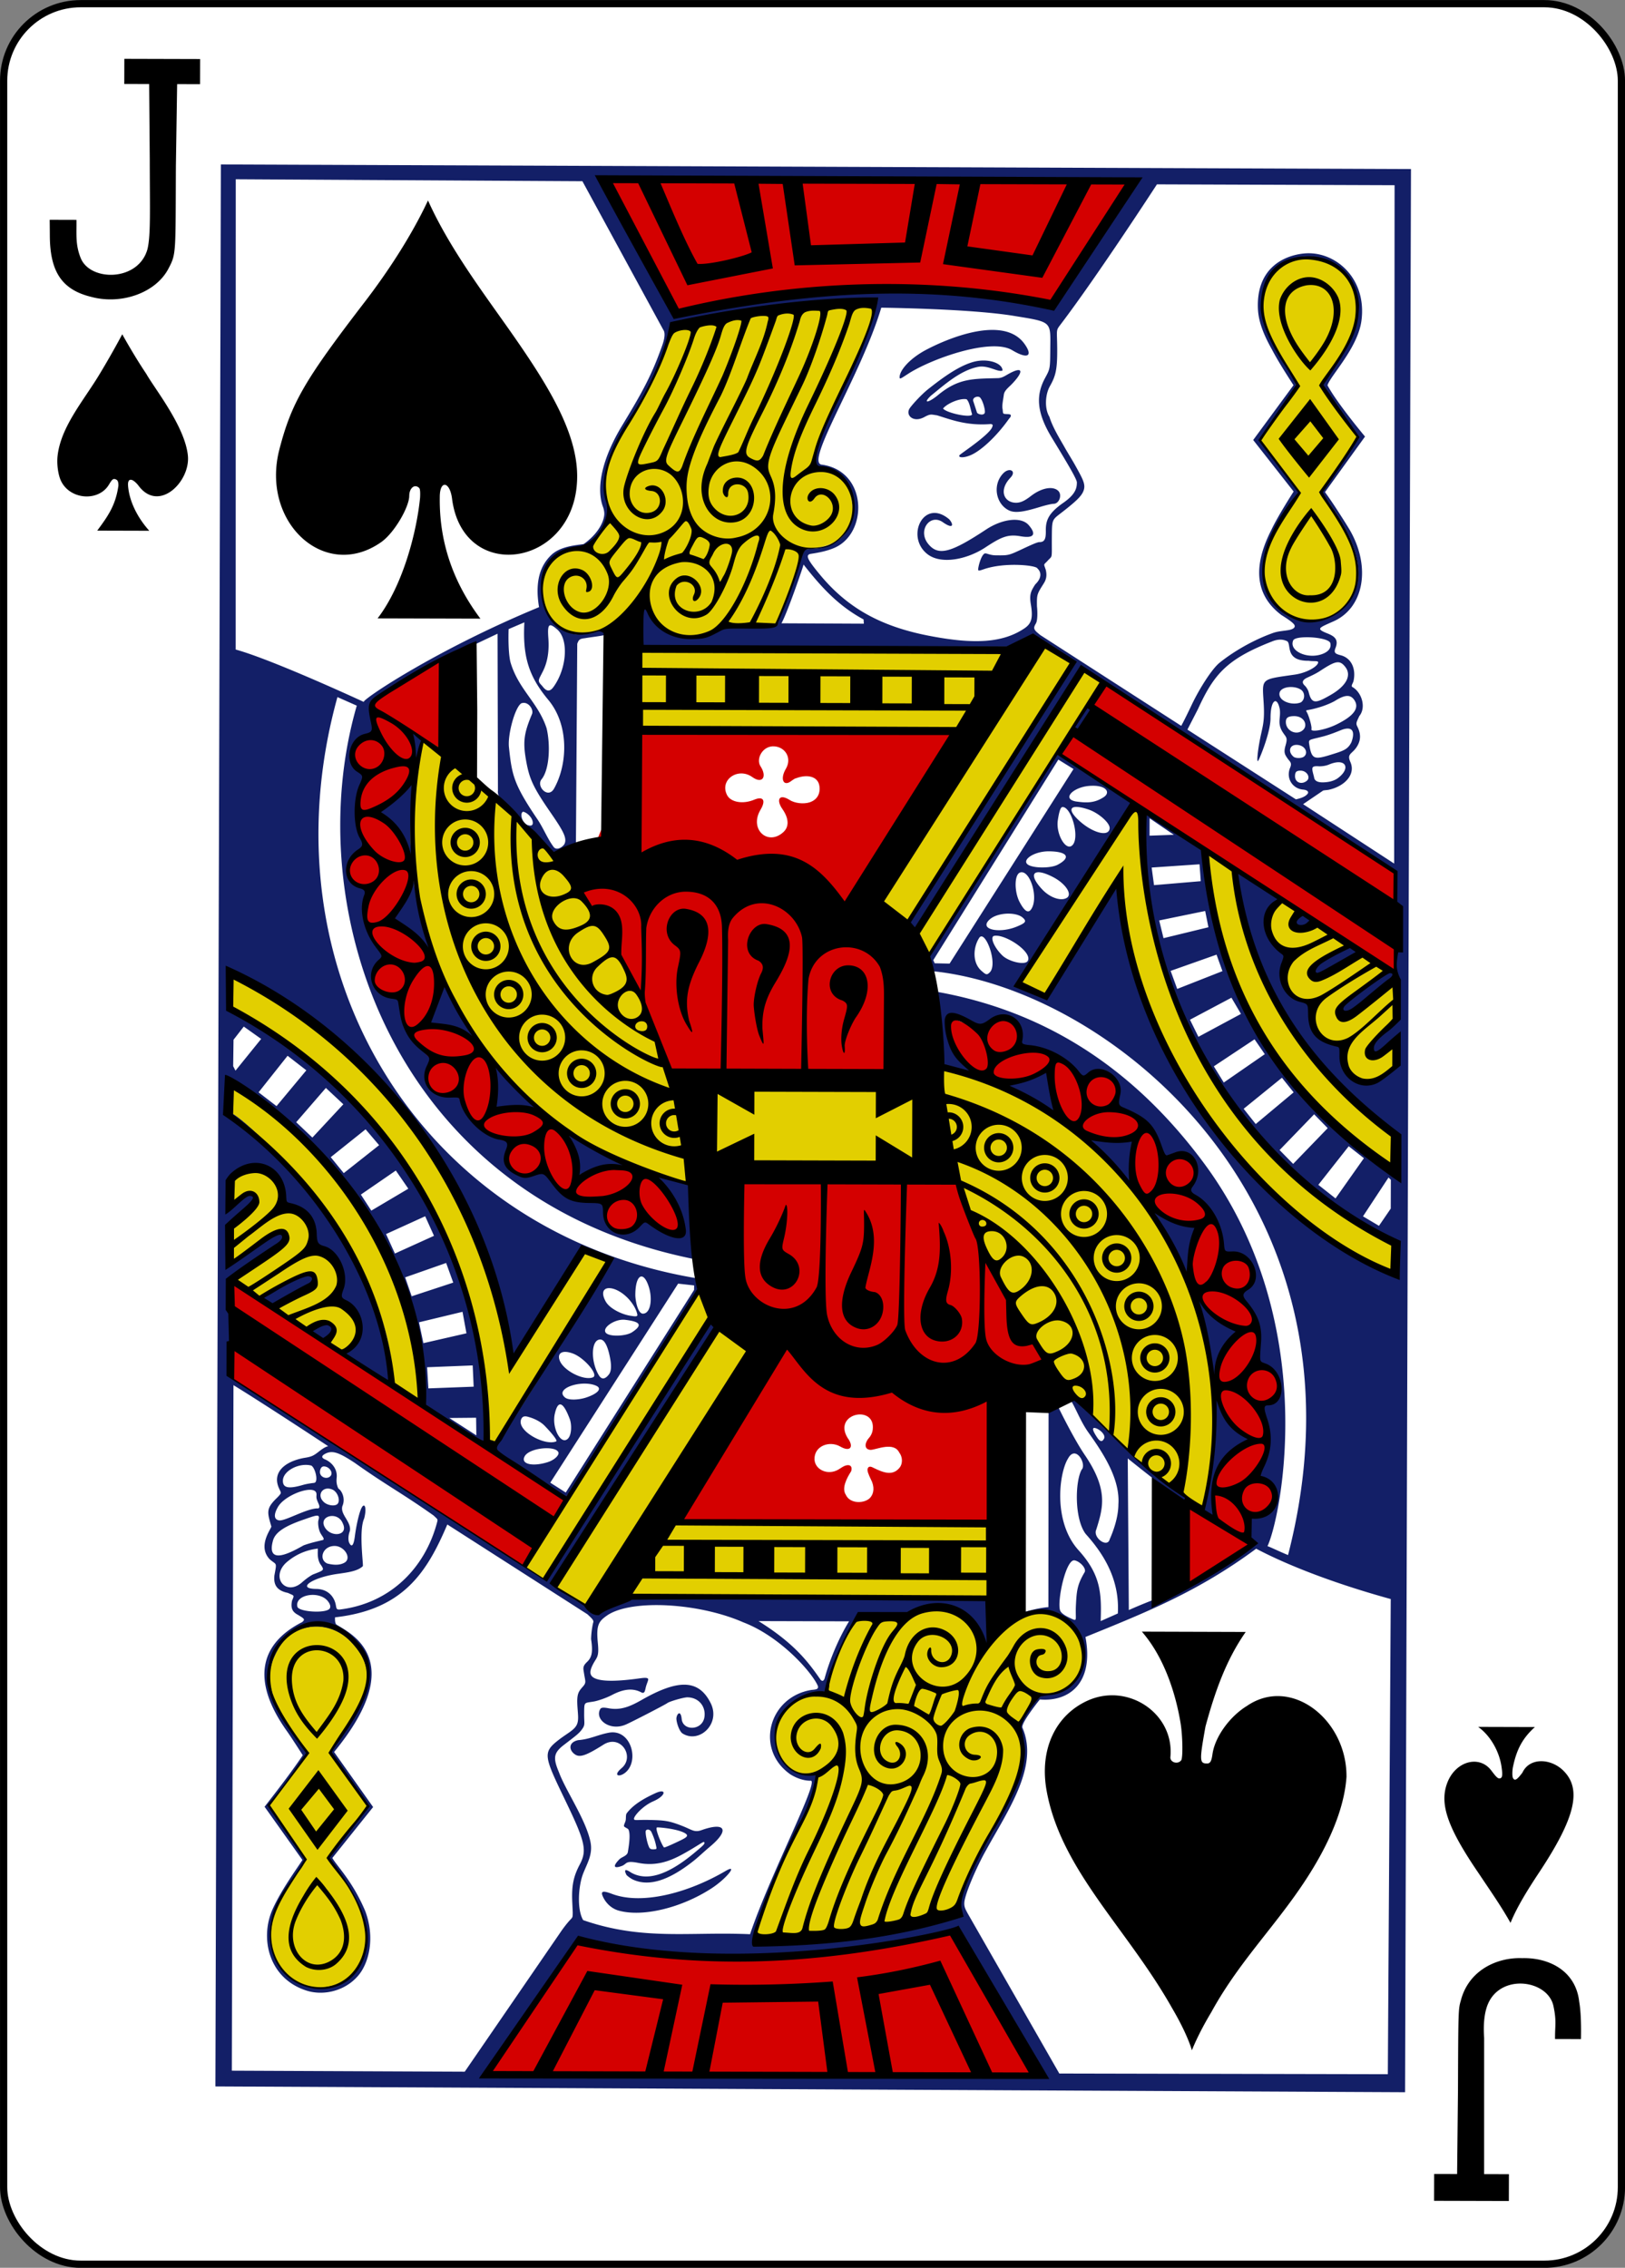 <svg xmlns="http://www.w3.org/2000/svg" width="224.224" height="312.806">
    <rect width="100%" height="100%" fill="#808080" stroke="none"/>
    <g transform="matrix(1 0 0 1 -549.175 -1753.844)">
        <rect y="1754.351" x="549.677" height="311.811" width="223.228" rx="10.63" fill="#fff" stroke="#000" stroke-width=".997"/>
        <g transform="matrix(.156 .003 -.003 .156 828.417 1874.143)">
            <path d="M-1606.082-594.84l27.827 1698.866 1051.988-15.104-27.47-1699.934zm334.275 4.414l476.65-6.127s-53.438 71.546-64.198 103.888c-8.587 11.4-12.594 9.425-27.11 6.73-38.91-9.49-104.19-8.22-136.624-8.275-61.263-1.72-115.935 18.166-177.187 22.275-21.766-35.067-53.215-79.018-71.53-118.5zm-320.874 8.397l306.536-4.16 74.032 129.95c2.665 3.604.306 11.17-1.183 15.428-8.456 25.118-16.057 39.72-33.508 69.782-16.53 28.472-22.2 54.39-15.88 71.647.94 2.117 1.776 5.34 1.51 8.07-.85 8.67-7.952 18.808-17.732 25.828-6.704 1.2-20.658 2.28-28.613 10.412-6.818 6.968-12.33 17.092-11.135 35.408.525 6.55 1.427 10.697 1.427 10.697-90.767 39.537-155.533 85.167-153.337 86.764-.866-.382-80.95-35.644-114.183-44.15zm814.583-11.15l210.13-3.285 11.16 599.585-81.51-50.94 17.454-12.353c1.23-.394 3.567-.47 5.08-.834 13.994-3.364 23.614-14.032 18.56-24.84-3.43-7.338 1.095-6.962 5.066-13.054 4.47-6.858 3.418-12.883.412-18.54-1.492-2.808-.715-3.942 1.63-9.216 6.3-8.086 1.428-21.507-6.957-25.732-.89-1.27.856-3.285 1.228-5.146 2.166-10.85-2.296-20.272-11.686-22.53-4.834-1.162-6.45-1.972-4.823-6.296 2.887-7.675-1.13-10.444-7.432-12.816-10.602-3.992-7.632-4.708 5.29-10.776 26.45-12.422 32.137-48.147 13.27-80.168-2.4-4.07-8.785-13.612-13.114-20.005-5.058-7.47-9.95-13.9-9.95-13.9l34.464-49.764s-25.042-28.687-34.055-44.63c1.93-7.975 26.106-33.318 28.896-57.58 4.374-38.04-24.85-61.856-52.068-58.554-18.88 2.29-41.948 14.772-39.62 49.88.724 10.906 5.17 22.107 13.122 35.632 5.567 10.124 12.74 20.82 19.6 31.086l-34.693 49.11 36.62 44.838-1.217 1.99c-3.476 5.736-13.573 22.62-17.903 32.488-12.797 26.375-17.007 55.17 10.5 74.962 4.8 2.84 8.503 5.26 10.56 7.233 2.71 2.6 1.08 4.637-3.187 5.7-5.028 1.148-10.17 1.16-15.447 3.35-16.93 6.496-33.833 16.805-45.813 26.823-6.724 5.623-17.42 23.247-23.883 37.525-7.024 15.517-9 18.964-9 18.964l-126.084-77.802s-3.2-2.45-4.088-3.402c-2.366-2.564-1.556-4.088.01-7 1.326-2.467 1.257-9.657.563-15.105-.343-10.465-.266-10.507 5.604-20.22 2.068-3.423 2.893-6.822 1.583-12.028-2.052-5.84-2.208-3.965 1.46-8.056 1.427-1.817 3.17-2.733 3.423-4.682.34-2.61.024-7.146-.07-15.626-.19-16.994-.396-15.6 9.024-23.215 11.7-9.47 16.046-13.916 17.86-18.14 2.6-6.057-.174-10.55-7.028-22.45-3.132-5.436-7.964-12.764-10.31-16.863-4.382-7.366-10.696-17.057-13.78-26.37-4.556-7.115-4.086-19.585-.102-26.97 5.002-9.27 6.344-14.847 5.855-33.414-.454-17.21-1.675-15.586 2.615-21.42 32.062-43.928 82.782-125.448 82.782-125.448zm134.593 61.253a43.83 43.83 0 0 1 2.126.027c10.328.32 20.636 3.468 30.305 12.532 13.16 12.767 12.59 31.484 8.657 51.02-1.867 5.686-3.232 11.46-7.12 17.433-2.163 3.324-3.924 6.404-3.92 6.816s-3.1 5.597-6.904 11.553c-3.717 5.82-7.96 13.915-7.96 13.915s6.278 10.836 17.31 24.342c8.356 11.984 13.816 22.457 14.425 21.827 0 0-1.98 5.274-4.757 9.05-8.387 11.403-23.792 35.16-24.382 37.627-.142.594-1.76 1.223-1.72 1.8.15 2.18 3.326 4.714 8.154 11.117 29.143 38.652 33.717 71.614 12.637 91.366-10.49 9.828-20.95 13.028-32.244 12.003-20.694-1.878-40.052-19.19-38.248-44.937.81-11.827.14-15.338 6.862-29.18 3.01-7.78 9.898-21.143 14.5-27.9 4.05-4.862 8.338-11.764 8.338-11.764s-10.395-15.446-29.398-37.082c-3.426-3.957-5.593-9.346-5.593-9.346l31.15-47.834s-3.86-9.117-10.24-18.302c-13.084-18.834-21.654-38.947-21.765-50.344-.277-28.403 18.02-45.347 39.773-45.748zm90.7 674.5c-18.692 10.343-36.482 44.894-1 20.418l1.224 19.678c-18.223 26.794-55.034 7.98-46.206-19.597-25.142 3.68-29.492-21.83-28.414-34.016-33.256-6.672-22.39-41.954-22.39-41.954-19.41-15.688-23.045-32.397-7.828-50.324-15.842-9.493-20.364-15.666-37.714-22.464 15.154 117.293 79.587 177.276 147.236 230.567 0 0 2.104 37.818-5.645 30.973-96.5-69.64-159.108-150.065-171.827-281.616-.774 2.082-45.757-33.6-53.066-31.555-11.857 213.56 160.277 350.962 231.355 377.432 0 0 1.492 29.703.28 29.828-107.802-44.92-229.075-179.975-254.696-342.62l-61.53 98.843-23.82-9.733 99.452-162.572-69.768-42.134-109.477 179.99s-2.74 14.902 5.396 14.538c158.087 14.276 395.91 199.993 322.376 509.868-6.865-2.585-17.8-7.687-18.344-7.448 11.893-26.795 43.456-199.633-62.36-337.078C-768.06 208.627-842.733 142-961.085 123.91c10.086 19.964 6.586 65.68 6.586 65.68l27.588 5.107c-9.44-9.655-17.333-17.607-21.187-28.185-5.424-16.49 1.96-26.43 20.474-16.872 7.354 3.968 9.186 3.78 16.194-1.612 14.595-11.227 31.643-.197 28.053 18.133-.53 2.708.212 4.397 7.238 4.912 15.92 1.318 32.064 8.93 42.636 21.11 5.19 6.43 6.324 5.444 10.775 1.447 10.93-9.814 29.527 3.228 26.492 18.2-1.735 8.553-.67 10.576 3.295 12.166 21.825 8.753 27.243 14.413 34.305 33.28 2.587 6.912 4.654 9.164 5.927 8.747.89-.292 4.434-1.543 7.55-2.78 16.08-6.395 25.877 13.015 14.66 28.543-2.298 3.182-.508 6.17 3.7 8.377 13.59 7.125 23.035 24.526 24.93 42.906.722 6.992 1.458 6.99 8.454 6.58 17.905-1.047 26.835 23.004 12.408 32.143-5.025 3.183-4.014 7.17.007 11.783 10.65 12.22 13.24 21.13 12.553 35.266-.915 18.82.278 18.433 6.3 20.617 17.52 6.344 14.733 34.217-2.34 34.407 12.77 28.442-2.844 63.64-2.305 64.276 33.1 17.916 3.812 38.016-5.775 34.726 0 0-4.648 12.95.978 19.486-28.146 38.55-65.717 45.492-107.127 65.092l-3.528-134.023c17.585 13.683 35 26.434 52.404 39.14 0 0 4.336-1.38.308-4.98-7.763-6.94-27.202-19.062-32.665-23.925-11.76-8.62-54.99-48.61-62.72-58.128-3.497-6.368-8.554-2.566-8.412-2.182 5.236 8.708 9.198 18.896 15.94 27.923 14.562 19.495 28.74 41.195 27.66 62.91.166 12.146-4.453 24.76-7.053 30.902-1.863 8.362-15.302-1.168-12.075-8.24 5.585-19.324 10.214-35.156-11.4-65.696-10.54-14.892-24.323-42-24.323-42l-8.496 2.203 3.203 174.877c-7.15.412-25.215 5.415-21.475 5.48 56.355-12.23 74.992 68.385 20.44 71.922-10.364.54-20.79 18.57-21.723 28.27.857 23.482 4.708 48.204-12.11 71.053-4.42 6.006-6.346 15.455-10.404 22.925-20.374 37.5-29.39 58.964-27.1 68.52.59 2.458 1.157 5.7 1.157 5.7-66.57 17.8-116.628 22.922-183.946 25.606-.676-1.043 21.51-66.87 37.935-100.703 12.14-25.006 18.33-42.064 14.723-47.125-53.358 3.56-44.412-74.907 6.732-72.997 0 0 12.072-45.32 26.07-65.91 13.458-7.786 40.964 2.06 56.12-8.335 35.92-11.668 60.264 30.633 60.264 30.633l9.046-40.78-319.294 3.746s-32.694 12.867-49.623 6.196c-10.82-4.263-23.362-16.652-23.372-16.647l136.213-226.532c1.42-2.322-3.297-7.183-3.307-7.228-.778-6.407-138.486 216.26-137.754 225.963 0 0-3.67 5.404-10.55.8-80.858-53.843-273.866-169.28-273.866-169.28l-1.702-87.86c65.76-42.975 59.454-59.986-1.283-13.324-.846.74-1.858-32.974-1.858-32.974 46.183-42.657 7.418-28.898-1.597-14.232.05-10.445-2.608-24.583 3.976-30.938 20.17-19.22 44.598-2.285 46.272 25.61 26.808 4.797 23.882 28.33 30.925 37.655 27.496 14.93 13.537 38.504 20.427 46.325 28.995 17.622 9.46 47.04 3.375 46.482 3.658 2.374 39.715 25.69 42.76 24.766-5.166-125.288-145.16-242.667-148.894-236.322l2.5-27.076s174.312 107.48 175.726 284.54l55.533 31.774c-7.888-181.56-91.03-302.815-231.005-378.516l-3.503-34.166c117.317 52.264 227.097 160.148 255.207 339.485l62.806-101.114 22.897 10.623-100.75 167.772 65.328 41.436c49.04-66.83 89.51-148.457 114.357-187.384-.73-3.51-2.204-8.527-2.204-8.527-247.106-36.577-389.734-265.21-327.557-507.594l17.247 7.247c-48.432 179.554 39.618 435.392 308.502 483.562-.847-18.994-4.96-65.677-4.96-65.677s-35.392-10.006-30.14-5.847c8.748 7.23 28.656 38.7 20.65 50.134-5.875.922-15.786-2.213-26.7-9.935-4.117-2.913-4.22-2.276-8.707 2.675-12.444 13.734-30.98 6.3-31.457-12.294-.202-7.85-.522-9.506-11.657-9.402-16.887.158-24.517-2.614-34.863-15.99-7.338-9.487-6.68-9.54-15.078-6.502-16.06 7.97-29.244-7.993-24.388-21.412 2.4-6.29-.297-8.245-7.687-9.343-14.374-2.135-30.884-19.857-34.106-34.504-.66-2.993-2.172-3.726-10.618-3.294-16.568.848-25.91-9.054-19.606-23.242 3.4-7.673 4.353-10.762-2.355-15.807-8.226-6.185-12.882-10.5-16.614-18.103-2.96-6.03-3.448-9.91-5.628-22.816-.758-4.49-2.266-5.196-8.16-5.866-17.18-1.952-24.23-19.38-11.826-30.965 3.786-3.536 3.774-3.452-2.18-10.903-11.455-14.334-15.97-33.216-11.29-45.913 1.267-3.438-.095-7.597-4.1-8.527-15.697-3.634-16.25-20.965-1.45-30.95 4.298-2.9 4.488-4.776 1.11-10.426-5.92-9.897-6.065-36.07-.71-48.682 3.46-8.155 3.435-8.342-2.195-11.81-12.005-7.393-8.954-28.324 5.035-31.994 6.794-1.783 7.23-2.68 5.258-10.932-3.518-14.71-4.145-18.537 4.47-24.515 23.702-15.957 84.583-46.717 84.583-46.717l20.12-10 3.008 138.5c-.686 6.32 5.043 10.044 11.743 16.496 13.848 13.17 21.582 29.245 39.95 40.19 0 0 11.23-6.49 18.163-11.114l-2.23-176.52c1.37-4.03 2.366-4.488 7-5.117 3.86-.8 13.558-2.054 16.796-3.06 7.79-2.42 8.972-5.6-1.29-4.386-3.092.366-7.718 1.762-12.89 2.9-31.975 10.173-56.57-39.475-32.518-65.097 4.627-4.285 22.053-11.895 30.016-12.53 2.304-.02 9.02-8.576 13.574-16.445 4.577-7.9 6.434-13.763 3.613-21.563-5.94-16.42-.954-41.865 15.537-69.83 17.92-26.432 31.613-55.826 38.535-86.992 64.902-8.916 119.8-25.998 178.638-23.393 2.624 19.83-62 138.056-47.99 144.688 52.576 11.676 35.725 74.072-4.112 72.672-5.963.066-6.54.604-10.116 13.857-6.908 19.376-11.33 34.146-18.796 52.193.05 4.608-3.182 4.21-24.962 4.413-19.954-2.618-33.51 8.457-47.977 9.325-18.446 1.147-34.343-7.442-40.994-22.013-2.964-6.493-5.546-2.148-5.374 13.372.137 12.348-.24 19.57-.24 19.57l163.265-2.323c175.774-2.6 158.31.382 172.13-6.814 8.075-4.205 13.368-8.704 27.602.263 22.804 14.365 22.03 12.366 15.615 21.964-43.096 66.244-138.136 225.5-138.136 225.5l6.953 6.573 139.76-231.216c2-2.405 11.446.436 11.446.436l271.918 170.53c-1.83 26.478 1.79 85.697 1.79 85.697-74.955 41.404-51.513 61.482-.255 11.988zm-466.937-622.057s78.048-.657 117.286 4.97c34.36 4.927 32.58 3.947 32.856 28.836.196 17.676.164 17.274-4.23 25.823-8.1 15.76-6.422 31.136 7.15 52.483 13.175 20.722 22.82 36.024 22.866 39.002.066 4.62-.62 10.276-11.607 18.226-12.963 9.38-15.36 15.825-15.024 25.127.27 7.53-1.114 10.013-5.616 10.063-1.804.02-8.132 3.09-14.927 6.435-11.954 5.883-11.975 5.883-23.217 5.978-5.637.048-8.403-2.036-9.962-1.398-3.003 1.462-5.585 11.64-5.447 14.592.337 1.04 1.94.385 5.237-.805 18.536-6.688 46.313-4.28 47.138-1.498 3.815 3.343 3.91 8.604-1.673 14.155-3.584 5.84-5.204 8.856-3.52 17.78 2.29 12.122.8 16.972-5.337 21.28-18.745 13.133-44.028 15.167-84.628 8.056-42.787-7.494-72.225-23.278-96.966-52-11.053-12.83-13.804-17.344-8.46-18.33 6.595-1.132 13.892-2.622 20.628-5.654 29.76-13.397 28.324-68.28-12.15-73.34-16.483-.312 32.72-78.817 49.603-139.776zm39.128 37.18c-14.363 8.356-21.772 18.383-21.712 23.76.024 2.203.51 1.795 7.36-2.872 19.878-13.546 72.498-33.505 91.573-22.798 13.758 7.953 19 5.2 10.93-5.668-18.94-25.505-68.52-3.543-88.15 7.578zm51.91 7.79c-2.14.053-4.373.336-6.58.828-13.923 3.35-29.107 15.12-41.678 25.473-6.2 5.107-14.925 15.157-16.27 17.77-3.047 5.916 4 12.265 13.366 6.936 5.447-3.1 5.946-2.428 11.253-1.78 12.26 3.476 26.264 8.938 47.743 6.774 2.01.426 1.87.9 1.203 2.793-1.22 3.463-8.73 10.16-18.554 17.684-5.066 3.88-9.5 7.063-9.844 7.632-1.54 2.557 5.314 2.64 12.754-1.742 10.556-6.22 22.61-19.79 29.935-30.655.698-1.035 1.675-1.893 1.982-3.002.692-2.498-3.778-1.397-6.2-2.023-1.04-.27-.87-2.88-1.16-4.075-.764-3.138.382-8.37.88-12.86.404-3.63 4.244-6.57 6.754-9.27 11.043-11.873 10.076-17.155-4.882-7.92-2.52 1.555-4.515 2.5-6.987 2.74-22.285 1.07-35.188.42-53.518 16.387-8.157 6.797-13.113 7.53-5.87.316 11.068-9.272 24.92-22.434 40.418-26.11 9.35-2.493 18.404 4.55 22.484 2.63-.057-5.14-7.96-8.76-17.237-8.53zm-2.7 32.356c2.582 1.64 5.234 10.322 5.047 13.268-.218 3.422-6.122 2.103-6.962.5l-3.347-9.634c-1.443-3.247 2.75-5.172 5.262-4.124zm-11.327 2.162c2.774 2.648 3.498 8.473 5.126 13.26-.93 3.488-22.957-.84-25.775-4.677 3.22-4.332 14.447-9.64 20.648-8.584zm39.53 61.918c-1.653-.082-3.823.757-5.767 2.814-9.713 10.28-6.245 27.464 5.73 32.847 5.84 2.625 14.573.48 27.41-3.703 6.118-1.993 10.554-2.93 11.703-2.944 5.044-.056 7.66-7.92 4.06-11.444-4.157-4.074-13.84-3.304-24.14 4.93-5.21 4.165-8.948 6.203-13.21 6.22-10.435.04-15.686-10.617-5.21-22.073 3.488-3.814 2.177-6.51-.58-6.648zm-71.9 75.37c12.47 9.726 35.75 4.135 51.286-6.52 13.883-9.52 19.66-12.36 30.954-10.607 13.842 2.15 13.24-3.27 7.148-9.994-6.906-7.625-23.608-4.96-37.46 4.557-30.715 21.1-41.89 24.73-51.086 13.74-9.88-11.805 1.392-27.352 12.928-19.16 9.455 6.2 9.237 1.425 5.302-2.875-22.84-18.61-38.532 15.68-19.07 30.86zm-109 11.57c16 19.614 31.276 35.78 54.01 47.52l.312 3.745-72.868 1.048c4.94-8.972 18.702-51.725 18.544-52.314zm-245.86 55.852c-1.048 29.98 4.616 47.486 22.504 68.137 19.013 21.95 18.2 56.67 6.562 78.303-5.15 9.574-16.14-1.912-11.152-8.06 7.086-9.223 7.153-31.453 3.502-45.283-8.058-22.827-25.66-33.782-33.118-57.93-2.546-10.315-2.103-28.938-2.103-28.938zm22.85 2.154c1.272-.222 3.325 1.063 6.373 3.614 10.455 8.75 9.12 34.313-2.41 50.89-3.532 5.03-6.55 3.66-10.08-.896-4.74-4.53-3.132-5.016.657-13.17 3.952-8.502 5.106-18.02 4.082-29.103-.69-7.462-.484-11.012 1.375-11.337zm668.522-2.297c9.092-.287 20.493 1.455 21.58 4.738 1.05 3.998-1.054 7.25-6.094 9.477-13.217 5.84-30.94-1.732-26.66-11.405 1.08-1.734 5.718-2.638 11.174-2.8zm-23.023 2.568c2.614-.102 4.653.508 6.27 1.21 4.4 2.176-2.2 17.65 19.502 16.993 5.202.678 9.016-.578 8.343 1.77-1.02 3.558-10.245 9.02-20.326 10.68-30.173 4.972-28.88 3.442-27.157 24.796 1.125 13.94.295 18.66-1.458 27.153-3.04 14.726-4.105 28.924-1.975 24.223 2.847-6.283 10.055-26.098 9.823-37.292-.342-16.51 5.5-19.875 8.057-7.947 1.14 7.905-2.33 12.432 3.12 20.42 3.09 4.488 4.466 4.39 2.565 11.46-1.678 6.238-.4 8.043 1.8 11.16 2.236 3.138 4.445 3.83 2.67 8.3-3.83 9.64 2.575 18.6 11.663 19.216 4.2.285 5.39 2.093 4.156 3.713-2.174 2.798-6.572 4.183-10.23 5.045l-97.095-59.8 8.95-18.275c13.303-30.493 24.022-44.462 64.126-60.974 2.77-1.246 5.157-1.758 7.19-1.838zm51.384 19.03c2.648-.143 4.633 1.212 6.912 4.043 6.022 7.484 1.032 17.045-13.33 25.443-12.277 7.255-15.87 8.155-18.738-2.878-.654-1.99-2.343-4.417-3.433-5.382-2.913-2.578-2.296-4.775 1.326-6.773 1.733-.956 7.267-3.33 11.678-6.35 7.663-5.246 12.183-7.918 15.587-8.102zm-40.537 22.673c3.034-.002 6.176.68 8.505 2.14 3.884 2.436 4.024 8.714.186 11.28-7.663 3.275-19.917-.74-19.007-7.843.463-3.612 5.26-5.573 10.316-5.577zm49.56 6.932c2.735-.118 4.812 1.128 6.563 3.736 4.64 6.914-.558 14.016-15.674 21.73-9.947 5.076-22.726 7.42-21.928 4.52.642-2.335-3.13-13.744-4.758-15.55-.645-1.932.182-.196 12.773-4.4 4.56-1.522 10.06-4 12.596-5.646 4.306-2.8 7.694-4.274 10.43-4.392zm-720.508 30.035c-6.77 17.06-7.762 24.563-4.114 42.324 3.037 14.784 6.396 22.17 21.977 43.83 11.86 16.487 15.673 22.914 12.968 28.227-1.92 2.87-6.3 5.59-9.095 2.91-5.78-7.305-9.327-16.238-14.982-24.39-21.785-30.846-23.392-38.76-26.52-63.352-1.43-11.237 4.647-35.312 10.12-38.985 6.156-2.53 11.494 5.51 9.645 9.436zm491.304-15.933c-.5.072-1.03.363-1.548.9-2.84 2.944-10.9 16.55-10.57 18.583.703 4.458 4.31 1.477 13.666-12.76 2.247-3.42.622-7.036-1.55-6.725zm183.195 4.63c8.516.116 11.66 7.7 7.914 11.746-5.464 5.902-15.537 1.68-15.67-6.46-.057-3.45 1.52-5.257 7.758-5.285zm47.392 10.093c4.883.128 5.6 4.968 3.137 12.044-3.13 6.583-7.015 7.752-18.655 11.59-13.94 4.598-16.237 4-18.555-8.85-.89-4.937-.475-3.844 12.378-7.487 5.516-1.563 11.945-4.296 15.375-5.786 2.59-1.1 4.692-1.554 6.32-1.51zm-827.39 19.45l3.872 25.97 5.272-19.584zm782.106-4.17c6.895-.086 10.694 6.024 7.257 9.788-1.916 2.097-6.88 2.223-9.296 1.06-5.54-3.91-4.664-10.764 2.04-10.848zM-855.49-83.05l13.573 8.058-106.293 174.124-13.16-.064-1.295-2.73zm247.68-2.437c8.056-.247 8.877 7.34-.76 14.483-3.957 2.63-8.434 3.33-11.912 3.54-4.848.295-8.14-.913-8.572-4.265-2.242-8.192-3.477-10.216 4.025-9.85 1.496.073 5.57-.23 8.817-1.677 3.323-1.48 6.146-2.164 8.402-2.233zm-33.246 8.082c5.57-.062 9.214 5.92 5.524 8.94-4.56 3.73-10.35 1.57-10.41-3.954-.04-3.53.898-4.943 4.887-4.988zm-785.13 25.165l-29.258 26.792c11.1 12.698 20.443 25.408 30.1 38.757zm600.446-8.236c12.878-.73 17.205 5.434 11.162 9.723-8.212 5.687-15.33 5.54-24.774 4.4-12.504-2.11-2.746-12.257 10.897-13.9a43.35 43.35 0 0 1 2.715-.232zm-13.376 18.974c2.6-.113 6.45.555 11.443 2.155 8.478 2.717 19.123 11.38 18.71 16.287-.67 7.944-15.664 4.097-27.87-7.072-7.647-6.996-8.005-11.122-2.282-11.37zm-11.403.313c7.32.57 15.02 25.182 9.482 32.88-5.43 7.545-15.48-8.333-13.91-20.96.62-4.998 1.768-11.603 3.71-11.875.235-.033.482-.062.718-.043zm-477.157 13.324c4.133.916 9.5 6.522 8.43 10.862-.8 1.75-2.54 1.274-4.424.854-3.408-1.375-6.098-6.046-5.51-9.973.3-1.064.743-1.67 1.503-1.744zm553.87-4.903L-752.1-18.56l-21.452 1.198zm-88.47 30.935c16.47-.183 20.04 5.087 7.852 11.778-5.067 2.78-17.505 3.494-23.98 1.365-10.278-3.378 1.83-12.985 16.13-13.143zm133.415 8.9l1.372 14.917-41.278 4.308-2.382-15.525zm-142.795 9.798c2.86-.228 7.447 1.02 13.474 3.997 11.343 5.6 17.904 15.2 12.15 18.364-5.214 2.866-14.64-.276-21.37-7.117-8.91-9.055-9.713-14.81-4.252-15.244zm-14.06.264c7.518.326 14.357 20.802 9.577 31.065-2.615 5.615-6.066 4.454-11.14-4.63-4.907-8.782-5.424-24.423.035-26.223.504-.166 1.027-.235 1.528-.213zm-537.57 14.697l-17.47 36.638 33.213 28.04zm700.2 16.432l3.143 14.325L-759.462 73l-4.133-15.6zm-173.242 5.676c4.842.006 9.407 1.08 12.057 3.332 3.673 3.124 2.906 4.566-5.584 8.187-15.12 6.45-33.932 3.008-23.203-6.43 3.79-3.333 10.506-5.097 16.73-5.1zm257.765-5.102c-14.986 10.4-.3 15.756 10.405 7.898-.854-2.603-7.225-7.91-10.405-7.898zm-268.566 24.815c10.845.176 32.36 14.694 27.928 21.885-2.406 3.94-16.68.847-22.42-4.474-7.543-6.993-11.627-16.443-7.536-17.253.617-.122 1.306-.17 2.03-.16zm-13.674.914c5.577-1.135 14.95 24.8 8.304 31.586-2.485 2.54-3.19 2.404-7.49-1.283-8.593-7.364-7.367-21.214-2.417-29.027.474-.747 1.027-1.16 1.604-1.277zm333.322 8.235c-1.523-2.736-3.383-3.985-5.435-5.47-52.353 21.116-38.527 40.18 5.435 5.47zm-124.813 3.852l5.5 14.474-39.7 16.502-6.138-15.838zm-683.107 38.856l-12.94 35.844c14.71-.157 28.09 6.57 41.62 12.533zm697.015-1.05l8.704 14.17-37.252 20.962-7.748-14.968zm-872.795 42.303l15.584 10.62-22.157 28.495-2.128-3.934-.136-23.345zm893.93-5.93l9.31 12.973-35.767 25.75-9.1-14.133zm-854.698 31.003l16.834 12.536-25.753 32.15-16.105-11.892zm183.042 4.82l-.15 38.164 39.144.853zm452.437 9.722l44.888 24.87-7.343-38.97c-11.58 2.455-26.358 10.27-37.545 14.1zm244.088-12.045l10.587 12.733-32.97 28.642-10.94-13.26zm-845.166 25.282l15.736 14.148-26.82 29.947-14.565-13.292zm874.258 6.492l12.23 12.018-29.94 32.187-12.23-12.018zm-838.44 29.4l12.23 13.8-30.774 25.293-11.793-13.87zm179.748.31l9.366 37.225c-.68-2.707 38.638-11.787 43.825-9.038zm459.412-4.432l37.886 38.704 3.56-37.944zm230.398 2.377l13.64 10.307-24.408 36.033-15.446-11.715zm-842.117 37.67l11.357 15.846-32.36 20.006-9.514-14zm877.85-10.726l2.096 2.028.39 25.434-10.122 15.42-14.292-8.11zm-210.202 32.05l33.933 59.347 8.55-44.818c-12.184.02-31.596-7.463-42.484-14.53zm-640.92 18.584l8.128 17.15-34.266 16.318-8.158-17.055zm19.335 40.936l6.598 17.237-36.512 12.793-6.088-16.62zm-163.617 34.118l11.568 7.824c59.044-32.29 40.328-41.232-11.568-7.824zm336.315-25.47c2.246-.27 4.892 2.797 7.098 9.634 3.334 10.335 1.87 23.24-5.18 23.182-4.755-.497-6.722-12.644-6.8-16.17-.227-10.42 1.994-16.297 4.882-16.645zm32.755 5.678l14.21 1.297.003 4-110.02 181.25-13.83-8.46zm-60.767 5.16c4.503-.034 11.146 2.96 17.1 9.063 3.478 3.647 7.225 8.844 8.205 14.2-.07 1.776-3.1 1.154-6.05.788-7.52-.936-18.644-5.948-22.27-12.3-4.454-7.792-2.08-11.732 3.025-11.77zm519.528-2.198l16.28 73.216c4.36-18.466 14.043-29.23 21.1-43.792-19.347-8.524-27.403-18.873-37.38-29.424zm-648.91 25.6l3.845 18.94-37.912 9.44-4.242-18.37zm142.058 4.247c.54-.02 1.076-.018 1.595.036 13.943 1.327 15.965 4.39 6.71 10.828-5.608 3.903-20.955 4.692-23.555.67-2.77-4.287 7.163-11.322 15.25-11.535zm-275.965 15.72l11.925 6.7c19.992-14.957-2.153-17.52-11.925-6.7zm256.227 2.172c4.255-.018 6.94 7.534 8.553 14.486 1.56 6.73 2.162 12.82-.388 16.26-3.12 4.208-6.23 4.995-8.83.927-7.622-11.925-7.708-31.636.664-31.672zm-31.188 11.548c1.985-.103 4.496.356 7.43 1.41 9.937 3.563 23.278 18.467 17.78 20.646-8.115 3.218-26.11-5.447-29.618-14.45-1.767-4.537.04-7.38 4.406-7.605zm-81.225 13.532l1.217 18.764-40 2.286-1.496-18.665zm98.3 14.2c3.94-.178 7.89.277 11.1 1.598 5.77 2.382 1.672 6.937-8.11 10.5-6.457 2.36-15.705 3.092-18.993.564-7.692-5.862 4.19-12.14 16.012-12.673zm-309.484 7.303c27.69 16.197 84.814 52.356 84.814 52.356-2.674.574-5.495 2.723-8.11 4.822-2.015 1.714-4.204 3.31-6.12 4.133-3.017 1.294-5.8 1.512-8.34 2.107-17.607 4.134-26.097 14.277-20.375 26.622 2.248 4.85 2.798 4.054-.895 8.235-10.372 10.23-9.035 13.217-5.07 26.025.08 1.82-12.26 17.493-.928 28.957 6.25 5.268 6.488 1.902 4.453 14.147-.66 7.354 1.444 13.345 12.16 15.27 5.984 2.626 5.884 1.68 3.862 6.75-1.32 7.25.79 10.204 5.9 12.748 4.648 2.802 6.53 3.553 3.32 6.133-35.277 18.804-45.696 50.68-11.37 96.826 4.046 5.44 14.258 20.812 14.258 20.812-11.034 16.977-21.603 30.983-32.89 46.168l34.355 46.4c-5.302 8.614-17.727 26.155-25.258 43.383-11.313 25.88-2.968 61.755 30.975 71.967 14.553 4.378 33.6.317 45.427-13.877 9.587-11.515 14.542-34.16 5.232-57.5-11.717-26.132-25.46-38.816-29.962-46.23l35.205-45.725-35.454-48.002c66.056-83.642 10.6-105.806-.08-112.7-1.66-1.07-1.355-6.353-1.355-6.353 60.44-7.94 80.57-41.558 97.688-83.97l125.383 76.97c3.546 3.183 5.87 5.15 5.365 6.944-.412 1.466-1.703 8.186-1.658 15.06 1.866 10.92 1.144 15.885-3.2 20.15-4.087 4.013-3.227 5.79-2.49 10.043 1.28 7.385 2.414 8.107-.835 11.9-4.003 4.663-5.334 6.838-4.39 17.98.56 6.617 1.485 11.567-.18 15.505-2.17 5.126-8.3 7.805-16.297 14.302-13.994 11.37-12.025 14.742 8.22 54.84 17.252 34.17 19.288 42.016 13.087 54.354-5.16 10.265-7.035 18.165-6.145 32.856l.63 9.772c.04 4.757.094 4.212-2.6 7.23-2.097 2.352-5.57 6.992-7.706 10.316l-82.474 125.16-205.946 3.06zm289.073 11.475c2.4-.213 5.394 4.058 8.837 12.73 1.988 5.008 1.932 13.76-1.09 17.177-6.02 6.802-14.72-8.76-12.26-21.238 1.112-5.635 2.64-8.504 4.514-8.67zm579.028-19c.56 31.817.558 73.123-9.894 103.748l12.516 5.423c-4.524-31.188.022-56.93 28.47-70.927-13.192-8.64-23.407-23.436-31.092-38.244zm-609.723 30.144c.995-.042 2.15.186 3.416.57 4.67 1.2 10.372 3.82 13.872 7.272 5.99 5.907 12.19 13.022 10.666 13.732-9.67 4.435-34.598-8.216-31.53-18.482.676-2.174 1.917-3.02 3.574-3.09zm-43.284 2.06l.508 15.587-24.187-14.915zm546.705-1.534c3.88.275 9.957 5.25 9.084 8.79-1.604 3.842-3.656 3.52-6.392-.44-3.415-4.943-4.82-8.042-2.692-8.35zm-484.646 27.294c5.81-.253 10.845.947 11.442 3.968.03 2.865-4.322 6.646-9.737 8.412-13.538 4.416-23.787 1.88-20.177-4.855 2.26-4.456 11.003-7.2 18.472-7.525zm474.228 9.85c-5.582 10.407-5.748 43.395 4.625 56.683 16.058 17.155 30.995 39.59 29.814 69.798l-15.042 7.03c.427-24.833-.83-40.952-20.56-62.044-23.488-24.694-18.78-68.23-11.03-81.14 6.63-12.726 16.766 4.97 12.192 9.67zm-664.136-2.743c4.842-.366 10.815 2.4 21.657 9.3 27.747 18.96 42.74 26.206 70.253 44.97 4.038 3.66 3.833 3.128 3.194 6.073-9.74 39.962-39.4 72.032-84.057 78.556-5.165.755-2.548-2.53-5.77-8.718-3.317-6.37-9.29-9.068-15.87-9.02-18.48.135-2.853-10.49 19.65-13.827 7.436-1.27 16.4-2.428 21.075-7.005 1.038.47-4.43-31.057.458-42.263 2.422-10.046-.106-14.842-2.8-8.642-1.69 3.89-3.98 14.076-5.127 24.494-.97 8.797-2.798 10.03-4.936 5.8-.976-1.93-1.033-6.536.394-10.195 1.544-8.304-8.996-14.37-7.02-21.98 2.692-6.374-.328-13.304-3.883-15.563-1.982-4.07-1.805-7.04-1.6-9.912.477-6.72-4.096-13.095-11.2-15.786-3.145-1.525-2.24-3.248.98-4.923 1.504-.782 2.99-1.236 4.603-1.358zm-22.247 11.713c1.776-.06 3.543.104 5.228.507 3.67 2.15 6.797 14.677 2.752 15.238-1.5.207-6.148.85-9.75 1.974-12.205 3.807-18.03 3.42-17.906-3.642.125-7.2 10.086-13.754 19.676-14.077zm16.332 1.012c4.83-.054 8.818 5.537 5.83 8.592-3.09 3.16-9.165.99-9.215-3.504-.027-2.423 1.027-5.062 3.385-5.088zm3.605 19.537c1.383-.076 2.92.19 4.578.924 4.523 2 7.237 9.68 4.427 12.554-2.137 2.185-8.367 1.532-11.74-1.244-6.028-4.96-3.256-11.903 2.736-12.234zm-15.198 1.376c2.78.013 4.795.874 5.36 2.787.484 1.645-.256 3.182.53 5.523 1.236 3.684 3.63 6.485 1.6 8.006-9.417-.408-28.752 11.725-34.412 11.258-4.716-.553-5.32-4.88-1.354-11.98 4.583-8.205 19.937-15.632 28.277-15.594zm6.064 22.747c2.047-.164 2.41.964 1.628 3.974-.556 2.14.017 7.2 1.517 10.445 1.61 3.48 4.458 5.523 3.02 6.92-2.398.733-10.45 2.482-17.2 5.13-8.684 4.995-33.056 20-27.248-3.456 1.845-7.837 10.812-13.404 26.53-19.19 5.962-2.195 9.704-3.656 11.75-3.82zm12.91.068c3.8-.34 8.173 1.42 10.196 6.114 5.896 11.27-10.454 13.168-15.846 3.794-3.194-5.553.765-9.47 5.65-9.907zm3.562 26.414c8.51-.095 15.288 10.348 9.177 14.444-4.533 2.828-10.217 2.404-15.482 1.193-7.94-3.332-4.502-15.52 6.305-15.638zm814.767-13.247c32.657 16.414 76.947 31.312 119.84 42.213l5.504 420.03-290.49 4.988-82.22-137.44s-2.726-4.468-3.607-6.44c-1.676-3.753-1.148-6.842-.116-10.78 2.49-9.51 10.203-28.194 17.38-41.48 18.718-35.76 45.497-75.083 30.08-108.887-1.763-3.865 14.926-25.263 14.926-25.263 26.277 1.7 47.7-15.756 39.255-56.013 54.407-23.302 99.235-42.253 149.448-80.923zm-829.82 15.777c.742-.04-1.34 9.215 3.4 14.8 2.97 4.403 2.498 4.266-7.27 8.31-3.643 2.053-7.28 5.145-9.323 7.03-13.87 12.793-28.072-3.402-14.686-16.822 10.82-10.052 22.268-12.4 27.692-13.178.078-.09.136-.125.185-.128zm669.447-2.38c4.736.76 10.958 6.945 9.054 10.403-6.475 11.268-6.678 17.273-7.082 28.826-.45 12.897 1.784 14.76-3.167 12.616-3.227-1.444-9.255-3.915-10.65-7.17-3.22-7.502 4.063-45.927 11.846-44.676zm-673.362 43.483c5.228-.177 10.744 1.44 13.903 5.365 2.632 3.27 2.946 6.098.405 7.494-6.04 3.32-26.237 1.978-27.32-2.143-1.67-6.358 5.37-10.457 13.012-10.716zm305.656 3.137c24.64-.307 53.477 4.458 75.895 13.8 31.79 11.393 60.122 41.302 66.623 54.188 1.975 3.915-1.932 3.98-5.303 4.4-37.525 6.838-49.287 53.345-17.17 74.95 10.06 6.06 18.09 5.264 18.09 5.264 8.046-.82-34.41 84.032-50.997 136.736-54.04-1.32-94.708 7.675-147.804-9.62-5.833-9.33-4.825-30.17-.865-40.99 3.63-9.824 8.5-17.438 5.903-28.633-4.525-19.496-22.775-44.687-29.008-60.748-5.44-12.247-5.18-16.853 3.822-24.066 10.607-8.502 13.225-10.292 16.106-14.55 2.683-3.965 1.497-4.848 1.4-13.68-.12-10.715-.347-9.046 8.48-10.767 3.078-.6 10.323-3.05 15.84-6.075 11.442-6.275 19.495-6.2 26.337-2.53 2.962.746 2.63-2.306 3.8-6.376.5-1.774 1.71-4.683 1.596-5.558-.24-1.81-4.13-1.22-8.416-.548-17.185 2.696-30.748 3.452-37.77.968-6.09-2.154-6.173-6.23-2.747-13.05 3.055-6.08 5.283-6.02 3.787-18.565-1.878-15.752.26-19.1 7.535-24.41 9.076-6.61 25.704-9.9 44.87-10.15zm89.28 12.433l80.083-1.324c-7.65 12.81-16.07 32.508-20.72 51.13-.7 1.457-1.533 2.89-3.42 1.057-11.057-15.3-23.627-31.628-55.942-50.864zm-65.465 57.496c-9.566.43-21.463 5.23-36.366 14.103-10.128 6.03-18.42 9.807-29.3 7.985-6.224-1.04-7.006-.144-7.783 1.88-3.503 9.12 10.21 18.615 23.795 12.015 3.95-1.732 34.21-18.06 35.87-19.44 1.81-1.502 14.387-5.436 17.725-5.45 10.1-.042 16.458 7.793 15.376 16.967-1.446 12.258-18.776 13.158-20.1 2.3-1.01-8.36-4.442-4.582-4.696-.454.04 3.515 2.825 11.5 5.75 13.25 14.802 8.908 33.825-9.22 24.27-27.405-5.848-11.13-13.703-16.24-24.545-15.753zm-65.012 43.71c-9.905 2.056-16.305 6.03-27.005 7.097-8.807 2.098-8.035 9.125-2.447 12.698 4.3 2.743 9.612.955 24.915-9.132 15.03-9.907 28.385 9.992 16.403 20.494-7.542 6.61-2.262 8.228 2.91 4.234 13.29-10.26 5.083-39.514-14.778-35.392zm47.887 50.99c-1.166-.063-2.998.39-5.444 1.56-11.298 5.4-19.96 11.04-25.292 18.452-.908 1.605-.354 4.282-.77 6.39-.327 1.658-1.608 3.78-1.357 4.898.22.974 3.452 1.965 3.954 2.872 2.042 3.7.923 13.192-.106 20.067-.493 3.293-5.352 4.388-7.27 6.402-6.307 6.624-4.662 8.59 2.13 5.934 4.744-1.856 2.665-5.117 14.514-3.022 15.35 2.714 27.407-1.642 39.333-8.526 13.245-7.646 18.015-11.843 18.57-10.965.916 1.447.225 2.23-9.175 10.31-23.562 20.25-41.25 25.156-54.773 17.94-4.06-2.662-7.287-3.722-4.154 2.07.4.63 3.69 3.103 5.975 4.09 13.87 5.986 31.044.445 52.722-17.28 4.76-3.89 8.946-8.233 14.444-13 17.974-15.555 13.064-22.458-7.4-14.692-6.452 2.448-8.32-.047-17.15-3.31-11.86-4.384-15.736-4.75-29.302-4.766-11.81-.013-13.557 1.12-13.58-.87-.028-2.528 7.76-11.586 16.62-15.62 8.644-3.937 11.007-8.75 7.5-8.938zm22.338 37.292c2.236 2.186-.893 3.66-9.34 7.843-4.784 2.37-9.185 4.322-9.805 4.32-.734 1.385-9.065-16.59-6.884-17.514.932-.394 20.624.946 26.03 5.352zm-30.934-1.395c2.04 4.074 3.617 8.346 4.454 12.303.198 1.216 1.098 2.966-.826 2.983-1.51.244-4.002.413-4.923-.98-1.976-3-4.283-13.246-3.596-15.255 1.445-2.028 4.07-.667 4.89.95zm70.59 31.4c-.713.022-2.042.572-4.126 1.85-33.55 20.568-74.014 31.662-100.303 22.223-8.868-3.184-10.46-1.983-7.154 3.994 2.293 4.147 6.784 8.98 13.523 10.716 21.443 5.52 55.68-3.598 81.845-21.387 10.65-7.24 19.304-17.468 16.215-17.395zm200.296 50.322s61.92 122.438 73.657 128.05l-487.198 7.177 80.143-118.684c.833 6.512 198.55 30.345 333.397-16.543z" fill="#131f67"/>
            <path d="M-1336.735 1087.2l76.752-117.49c116.73 20.196 221.222 6.778 335.56-15.58l78.502 127.547zm609.793-443.205l-1.644-68.972 24.177 8.537c-8.87-31.947 11.635-65.82 30.787-67.47-62.04-45.215-11.956-95.498-13.027-96.538-67.595-33.483-34.844-87.147-39.57-91.833-82.008-19.823-51.194-85.172-57.257-78.378-47.3 15.08-74.14-24.325-75.477-56.705-40.75 23.996-104.855-7.988-85.553-45.437 0 0 21.96 9.983 25.776 7.832 33.18-24.974 31.13 10.117 38.237 17.615 24.99-4.043 40.093 14.886 46.488 24.097 36.95-.574 35.285-9.4 36.197 26.42 27.954 6.61 27.094 21.68 43.564 41.98 35.1-.194 29.383 11.325 21.76 30.88 25.63 19.722 27.94 35.454 32.413 53.7 27.763 9.548 32.783 13.537 15.155 37.1 24.958 36.113 13.587 57.453 17.32 59.385 30.73 21.41 15.684 29.592 2.56 38.225 5.088 29.04 8.847 33.257-1.37 63.076 35.317 24.196-4.947 36.04-7.015 35.558l.307 24.546zM-1575.16 478.1l-2.118-85.46 299.084 186.334-36.42 59.3zm395.202 119.3l67.52-147.607-27.772-159.323 200.546 1.068c23.382 50.863 37.695 94.202 96.848 178.05l-60.7 20.023 3.82 102.628zm170.81-41.35c-2.114-4.203-3.3-7.077-2.95-8.975.7-2.45 2.573-2.37 4.986-1.098 8.6 3.997 17.168 7.423 23.317-.512 3.077-4.148 2.16-9.974-.566-13.302-4.97-9.707-19.972-2.373-25.05-1.94-4.72.183-6.606-3.757-2.818-9.474 2.273-2.5 3.676-5.238 4.003-8.444 2.283-22.43-35.74-13.836-22.144 7.652 6.15 7.944 2.72 12.835-6.204 7.896-9.82-5.433-23.26.007-22.62 11.766.487 8.908 11.774 14.232 21.106 8.698 2.155-1.278 3.826-2.652 5.358-3.348 4.344-1.976 7.517-.46 6.144 4.496-3.814 6.225-8.267 15.156-4.32 20.9 3.988 8.43 17.248 7.42 21.712 2.06 3.073-3.7 3.857-9.62.045-16.388zM-554.11 99.512L-853.788-87.755l9.982-16.416c13.155-7.626 18.47-16.94 17.806-29.782l7.76-17.88L-555.272 10.84zm-464.647-57.3l32.932 154.644-206.946 6.368c-12.233-51.903-85.277-168.633-85.054-166.572l52.95-136.558 274.68-4.866zm-78.632-56.482c5.163-4.9 4.69-12.218-1.23-20.374-5.732-7.9-3.332-13.707 5.73-8.443 5.03 3.253 12.928 3.817 18.233 2.033 6.726-2.417 9.447-7.868 8.334-14.67-1.346-8.23-10.53-10.342-20.24-6.58-2.81.642-4.496 2.976-6.913 4.115-5.227 2.406-7.43-3.895-2.746-12.183 5.193-9.188-.514-18.857-10.35-19.554-10.514-.745-16.568 11.3-12.18 17.778 6.3 9.302 1.957 15.923-6.962 9.78-12.835-8.84-29.202 2.905-22.12 16.25 3.436 6.475 14.36 8.006 24.052 3.708 8.103-3.593 10.595.346 5.787 8.788-9.88 17.348 7.063 32.176 20.606 19.35zm-302.845-147.37l-.824 82.7c-31.276-18.428-26.68-18.74-27.817-18.436 9.52 24.7-.607 55.584-26.625 71.106 48.07 43.627 23.013 75.266 15.59 96.48 61.053 34.116 31.374 95.288 31.566 92.143 59.63-.65 59.288 51.505 61.366 73.23 73.65-5.848 64.74 53.222 74.546 58.13 35.473-16.587 77.307-11.79 89.17 36.063 7.618 27.135-19.1 1.305-30.53 2.643-40.33 26.05-33.13-12.808-35.513-18.162-33.697 3.76-38.504-12.258-53.478-23.428-36.336 7.617-33.533-4.423-31.75-26.6-28.694-5.32-35.204-23.066-46.89-40.343-39.46 1.925-23.818-26.227-23.758-31.712-4.865-4.2-27.906-26.146-29.443-51.67-40.72-10.785-15.6-31.655-14.262-38.695-15.646-18.852-19.91-32.877-15.175-57.028-36.26-16.233-6.468-32.453-4.078-42.06-12.25-31.163-3.858-40.7.492-57.73-23.605-26.764-9.742-25.487 6.93-42.236 2.096-3.005-4.05-16.54-3.853-24.57zm202.838-309.836l-66.81-115.085 463.485-7.66s-49.285 70.732-68.262 106.224c-115.887-16.334-223.907-5.887-328.414 16.52z" fill="#d40000"/>
            <path d="M-1496.45 1014.375c-40.802-8.563-48.552-59.547-11.1-102.672 3.03-3.486 5.043-8.84 5.043-8.84s-6.978-11.06-25.194-35.424c-3.4-4.534-8.335-11.805-8.335-11.805 9.515-14.23 19.564-26.05 30.227-41.485 1.43-2.084 4.103-4.435 3.692-6.327-.585-2.693-4.59-5.325-9.443-12.224-28.195-40.093-31.496-56.117-17.924-80.462 12.76-22.888 44.095-26.024 63.522-6.358 20.995 21.254 20.364 40.892-5.786 81.276-5.74 8.864-9.856 16.847-9.856 16.847s-.198 2.784 9.713 15.156c13.75 17.163 23.88 31.917 23.88 31.917s-6 7.92-11.685 14.828c-15.237 18.514-22.02 31.216-22.02 31.216s1.117 3.624 3.482 6.216c43.393 47.558 40.952 103.044-7.138 108.553-2.472.283-8.497.014-11.086-.413zm332.43-621.573c-1.147-1.81-149.242 246.958-149.242 246.958l17.554 10.854 141.8-230.042c2.225 1.63 4.406 3.583 4.006 6.357l-136.12 228.916c-.523.848 30.037 18.275 31.052 18.31 44.222-22.7 230.506-6.76 353.862-16.365.493.37-1.18 43.41-1.18 43.41s-28.695-32.104-34.388-32.208c-28.09-.516-57.42 11.93-78.592 10.937-13.44 4.357-28.045 53.84-30.873 66.233-24.623-2.448-47.936 23.656-41.86 47.512 8.474 26.475 22.244 24.242 37.185 24.432-.89 30.146-52.762 110.418-52.338 149.54 56.168-5.376 117.007-7.407 174.732-25.86 0 0 20.755-63.027 47.568-104.786 8.807-15.95 12.767-39.744 8.84-54.63-2.6-16.334 4.388-20.587 10.5-32.152 3.718-7.227 17.9-7.165 19.7-7.72 36.725-11.298 22.752-58.8 6.912-67.026-19.763-10.264-47.18 6.6-58.177-14.695-11.637-22.534-8.767-69.582-8.767-69.582l-278.58 5.935 74.23-151.953c-21.72-11.46-57.556-51.952-57.824-52.376zm-184.095 139.236c1.052-15.15-.59-261.02-234.896-379.386l.7-32.337c1.4-1.688 212.87 91.242 253.006 341.05l63.084-102.57 23.98 8.956c-34.323 53.482-102.222 183.026-105.875 164.287zm-142.517-86.225c9.1-28.542-6.347-13.226-20.678-14.15-9.87-5.162-19.588-11.878-28.772-17.707 67.286-37.09 26.89-34.684-12.24-8.773-10.345-5.393-23.512-17.355-24.312-16.31 75.785-50.545 47.035-51.06-1.394-14.577l.622-32.167c41.05-45.466 2.53-20.495-.33-19.912-11.024-44.504 38.332-35.965 43.4-2.265 8.765 6.296 25.92 13.985 31.393 41.61 23.878 14.656 21.604 27.16 20.806 45.203 9.392 8.978 33.564 27.852 6.036 46.108zm-91.48-202.39l1.162-24.74c3.04-10.128 184.3 114.72 174.093 279.167 2.094-1.187-20.015-11.14-26.402-16.676-1.902-120.855-146.183-243.798-148.853-237.752zM-552.347 365.08c-120.437-52.81-236.106-182.216-244.9-352.868L-862.88 126.41l-24.133-9.752c2.27 1.815 51.855-93.982 103.44-160.482 18.417 215.195 104.56 313.98 233.75 384.637zm-627.28-68.433c-116.057-12.462-286.13-167.39-239.614-381.978 6.74-21.826 120.428 96.596 120.434 96.6.614-5.465 103.052 153.64 100.772 185.1 84.613 22.602 248.623-2.866 248.623-2.866 137.187 28.27 282.54 173.375 234.407 383.804 0 0-36.724-23.26-67.552-50.52-93.72-87.648-124.203-160.438-158.223-240.73-118.282-8.744-228.656 14.275-238.847 10.61zm624.15-188.39c2.194 10.614 1.25 32.69 1.647 32.64-30.228 34.03-33.41 34.693 4.996 23.283-4.25 32.223-27.924 37.895-42.223 27.188-5.27-3.945-5.685-26.097-5.685-26.097-23.5-5.477-31.65-12.384-28.748-37.612-27.008-2.772-26.163-15.913-24.4-43.342-24.77-13.4-19.02-35.48-4.655-45.103l12.278 8.163c-3.835 3.547-1.58 25.34 19.666 8.748 0 0 17.438 14 25.798 19.406-61.576 41.05-23.994 31.628 13.908 4.706 7.275 4.788 17.228 12.65 22.4 16.03-49.907 37.054-65.98 67.612 5.02 11.992zm5.27 136.025l-1.58 28.885C-675.912 200-710.814 101.406-721.693-4.05l24.32 16.79c13.217 136.056 139.488 225.983 147.165 231.54zm-679.125-346.37l294.715-2.987L-1010.3 45.69l42.058 48.056 149.82-245.655-17.982-10.352-143.1 233.338-5.943-6.377 141.025-233.116c-8.778-5.55-25.37-14.402-25.37-14.402l-359.975 9.54c3.29-15.118 3.6-41.816 3.6-41.816 16.464 22.833 34.045 43.174 71.173 19.856 0 0 44.385.765 45.98-1.374 5.278-8.87 14.443-36.634 25.14-67.996 42.744-3.57 38.14-24.192 42.893-31.056-4.28-60.765-37.846-27.452-35.277-49.61 8.988-39.558 56.787-129.564 50.435-137.28-12.856-8.228-138.484 18.678-175.1 23.802-3.418-1.25-20.35 57.585-38.827 82.925-20.098 27.565-26.94 56.884-15.994 84.247-10.375 30.453-31.256 27.694-47.853 36.543-18.64 20.878-12.888 52.277 5.405 64.157 12.74 8.273 32.07 7.512 51.515-8.82zm582.1-221.108l-35.245-45.743 32.62-49.263c-13.537-20.703-35.823-52.358-32.34-77.8 7.684-50.46 75.674-44.2 82.377 3.84 3.582 22.287-12.246 49.955-28.397 73.545 11.24 19.722 15.994 22.89 32.24 45.442-9.158 16.802-31.576 49.758-31.576 49.758 14.714 23.854 35.07 50.075 34.034 74.605-1.166 21.07-23.743 42.773-45.22 38.644-66.78-12.837-30.787-84.625-8.493-113.028z" fill="#e2cf00"/>
            <path d="M-1693.235-686.57l.368 22.247 21.997-.364 1.826 66.98c.92 44.195 2.19 66.1-.45 78.737-7.26 29.156-50.063 30.003-58.917 9.287-5.156-12.063-3.97-21.51-4.433-33.713l-23.653.39.382 13.652c.67 32.656 11.944 48.047 37.8 53.79 26.6 6.58 57.35-4.625 68-27.034 6.36-12.772 5.59-13.597 4.48-90.15l-.29-72.35 20.247-.335-.368-22.247zm417.938 94.888c18.84 34.03 72.276 125.792 72.276 125.792 123.004-27.64 226.7-35.87 336.162-13.776l75.974-119.46zm16.207 6.702l22.3-.37 45.264 89.358 75.27-16.34-14.11-74.6 21.374-.228 12 71.75 110.907-4.646 13.226-69.666 20.47-.088-13.52 70.796 88.06 10.4 41.628-83.356 29.527-.488-63.68 103.13c-116.66-20.742-232.05-11.22-328.342 14.178zm42.088-.696l65.147-1.077 16.628 60.546c-7.93 4.31-37.686 11.943-47.698 11.102-12.283-20.71-25.113-50.742-34.077-70.572zm125.64-2.076l99.143-1.64-7.612 51.914-83.1 4.03zm157.166-2.597l76.396-1.263-29.113 63.365-57.747-6.9zm-488.142 23.82c-14.785 33.24-35.846 65.78-53.554 89.866-52.49 71.02-63.682 91.172-73.6 132.64-15.527 64.91 42.545 116.19 91.59 80.247 11.553-8.467 24.12-31.49 24.008-41.34-.08-7.084 4.703-10.988 8.697-7.082.804.787 1.057 3.954.9 8.486-2.265 29.335-13.227 77.153-35.48 107.413l90.894-1.502c-28.114-36.027-37.923-72.643-37.996-107.23-.174-14.862 8.644-13.546 10.872 1.633 10.93 74.442 106.902 58.844 110.16-15.854 1.997-39.063-23.322-80.232-56.18-125.776-26.807-37.158-59.33-77.222-80.3-121.502zm780.048 34.302c-4.468.05-8.582.505-12.354 1.36-19.748 4.478-29.882 19.878-29.64 44.746.113 11.397 8.843 31.404 21.927 50.238 6.38 9.185 10.668 17.67 10.668 17.67l-32.438 49.418 36.134 45.628s-5.402 6.553-8.597 11.237c-15.843 23.214-22.99 44.788-21.66 62.366 1.435 18.986 12.756 33.306 33.633 39.918 11.457 3.63 27.622-1.307 38.38-11.386 8.68-8.133 12.945-18.588 12.93-30.78-.02-17.418-8.778-38.375-25.92-61.11-4.654-6.172-6.965-11.043-6.965-11.043s22.906-33.8 31.504-49.215l-32.82-45.526c24.858-38.725 29.855-47.3 30.177-70.852-1.54-23.31-18.795-42.96-44.96-42.67zm-3.14 2.865c1.1-.036 2.212-.028 3.314.04 29.147 1.762 44.877 23.143 41.473 50.978-3.515 26.548-26.977 51.62-30.666 60.202 11.788 18.468 33.867 44.634 33.867 44.634-8.908 16.847-32.09 49.6-32.09 49.6s1.412 2.654 2.954 4.764c25.344 34.682 32.43 51.154 31.073 72.215-1.07 16.614-13.922 31.634-30.21 34.9-25.798 5.2-47.33-12.824-50.347-37.58-1.95-21.68 11.693-43.015 22.3-59.658 4.494-6.974 8.338-13.64 8.338-13.64l-36-45.692s2.46-4.02 4.05-6.412c6.048-9.096 13.88-20.365 17.89-25.768 7.254-9.77 11.54-16.505 11.54-16.505l-10.39-15.987c-19.833-30.214-25.484-45.773-22.79-62.694 3.313-20.816 19.202-32.86 35.703-33.407zm2.883 15.61c-10.752.464-20.894 8.566-24.796 20.1-5.555 21.602 17.614 53.786 28.066 62.357 18.935-22.513 30.817-47.614 23.4-64.927-4.866-10.463-15.92-17.994-26.668-17.53zm2.77 6.924c19.5.08 27.177 23.102 12.573 49.674-5.045 9.07-12.538 18.585-12.538 18.585s-7.3-8.783-11.694-15.434c-17.873-26.984-13.733-48.35 7.602-52.508 1.402-.204 2.758-.322 4.058-.317zm-387.717 18.44c-51.02 1.113-119.06 10.74-178.762 25.332-4.67 32.23-20.273 64.735-37.445 90.63-16.49 27.963-22.214 52.17-16.275 68.59 5.562 15.374-8.54 38.695-24.43 40.41-19.746 2.13-32.106 16.108-31.54 35.714-.043 31.427 21.957 50.33 51.217 39.16 2.952-.42 4.963 1.48 4.963 1.48l1.253 179.848C-1275.034-4.348-1286.037-.56-1300 7.152l-6.042-6.276-9.35-9.847c-1.828-1.975-5.128-4.717-7.32-6.067s-5.182-4.293-6.64-6.547c-3.562-5.507-18.53-19.422-26.663-24.782-1.385-.913-4.906-3.8-7.826-6.403l-5.33-4.725-.956-59.71-1.75-60.48c-.438-.427-7.118 2.552-14.86 6.62-26.627 12.182-51.987 28.796-71.437 42.25-8.615 5.977-9.434 9.236-5.918 23.945 1.974 8.253 1.535 9.15-5.258 10.932-13.99 3.67-18.012 26.117-6 33.5 5.63 3.467 5.657 3.654 2.195 11.81-5.352 12.614-4.745 36.56 1.174 46.456 3.38 5.65 3.188 7.496-1.1 10.395-14.8 9.984-13.44 30.802 2.257 34.436 4.014.93 5.086 2.625 3.82 6.063-4.678 12.697.09 31.794 11.545 46.128 5.952 7.45 5.935 7.367 2.15 10.903-12.403 11.584-5.244 31.855 11.935 33.807 5.895.67 5.924.682 6.68 5.172 2.18 12.903 3.132 16.498 6.092 22.527 3.732 7.6 8.15 12.703 16.377 18.888 6.71 5.045 6.716 5.118 3.306 12.79-6.304 14.186 4.32 27.975 20.89 27.127 8.445-.432 8.45-.455 9.106 2.537 3.223 14.647 20.97 31.598 35.343 33.733 7.4 1.098 8.58 2.83 6.183 9.118-3.86 10.12-1.146 16.557 9.108 21.602 6.875 3.385 8.87 3.48 16.297.793 8.4-3.04 8.5-2.998 15.828 6.49 10.344 13.373 17.11 16.662 33.996 16.503 11.136-.104 11.558.176 11.76 8.026.477 18.584 20.263 26.007 32.707 12.274 4.487-4.952 4.476-4.93 8.593-2.017 18.034 12.76 33.894 15.874 32.222 3.687-3.915-28.53-24.882-45.626-24.882-45.626l25.952 6.322c1.633 30.163 3.31 66.538 10.015 91.597l-112.14 185.347s-7.055-4.154-14.496-9.105c-10.95-7.29-24.353-15.853-32.567-20.808-4.205-2.54-9.568-5.63-13.808-9.085-4.065-3.274 2.348-7.8 3.657-11.343 25.738-47.79 66.3-105.397 95.6-161.227l-29.433-10.828-58.092 97.036c-23.26-151.854-131.687-283.71-261.12-337.856l1.096 39.83c136.044 66.78 234.68 207.61 234.896 375.638-.517.64-11.4-5.628-26.096-15.07l-25.295-15.772c3.167-186.137-183.147-293.088-183.376-287.884l-1.106 35.21c79.488 51.375 142.837 146.183 150.5 231.357.082.696-37.282-22.45-37.282-22.45 21.822-11.317 15.294-39.6-.683-47.026-4.996-2.144-5.306-3.215-2.946-9.953 4.842-13.828-4.797-34.36-17.655-37.62-5.637-1.43-6.59-2.886-6.99-10.76-.74-14.402-8.865-23.693-23.287-26.62-3.98-.808-4.017-.842-4.315-5.804-1.672-27.895-29.16-38.813-49.33-19.594-2.254 2.148-4.586 6.202-4.586 6.202l.344 30.28c6.93-3.964 17.327-17.295 21.694-16.83 4.824.483 2.543 3.76-8.125 13.292-6.92 6.184-13.636 12.696-13.636 12.696l1.096 39.862c11.54-7.766 23.078-16.52 33.884-24.313 9.313-6.727 14.1-8.944 15.292-7.066 1.336 2.11-.72 4.932-6.02 8.226-14.203 9.804-30.728 21.307-42.65 30.96l.423 27.466 2.368 3.368 1.085 24.048-2.147.567.532 30.308 286.738 176.567 140.622-230.168 2.414 2.367-140.67 229.2s6.024 5.01 11.694 7.87c5.785 3.115 13.02 7.273 19.22 11.246 2.968 4.688 8.097 8.776 13.51 8.1 4.88-5.508 26.478-11.607 28.52-14.144 80.762-2.524 312.682-4.778 312.682-4.778l1.925 37.067c-11.016-35.792-44.755-42.655-70.9-26.113l-43.4.78c-.335.006-24.92 46.616-28.24 70.79-18.28-2.178-42.26 16-43.193 34.062-2.53 25.72 14.646 44.16 36.637 40.15.404.154-3.04 25.494-15.19 45.445-15.972 35.127-24.182 54.765-33.793 84.664-6.53 18.797-4.14 22.076-2.972 22.52 64.73-2.006 124.194-9.26 185.31-30.098l-1.8-6.815c-2.384-9.912 5.642-30.412 28.58-72.857 17.715-32.784 22.738-45.267 24.314-60.63.8-7.776.596-9.782-2.338-24.215-.192-1.344-1.278-3.273-1.016-4.734 1.753-9.78 16.305-27.158 16.654-26.748 0 0 5.368-1.09 7.51-1.312 33.436-2.902 43.054-48.57 14.462-68.623-13.906-8.208-22.024-8.71-36.55-4.647l-3.166-176.44 20.36.428 22.183-11.414c36.44 30.092 60.395 61.07 99.465 84.055l-.6 1.573-29.072-19.24 1.974 115.608c32.99-17.87 63.744-34.356 93.255-59.08l-6.117-5.118-.023-16.533c28.145 1.753 30.26-34.076 7.092-37.966 0 0 .484-2.89 2.627-7.482 6.847-14.658 7.503-28.378 2.095-43.416-3.302-9.177-3.203-11.498.528-11.542 17.074-.19 15.006-30.463-2.515-36.807-6.03-2.184-5.575-.293-4.66-19.113.687-14.135-2.914-23.655-13.563-35.875-4.02-4.61-3.722-6.87 1.303-10.054 14.427-9.14 3.442-34.654-14.464-33.61-6.994.41-6.982.4-7.704-6.592-1.896-18.38-12.468-35.763-26.056-42.888-4.2-2.207-4.854-4.06-2.557-7.24 11.216-15.528.145-36.322-15.934-29.928-3.115 1.24-6.41 2.485-7.3 2.777-1.272.417-2.333-1.353-4.92-8.264-7.042-18.816-13.113-24.653-34.68-33.306-4.24-1.702-4.51-2.945-2.755-11.612 3.035-14.962-17.726-28.498-28.656-18.685-4.45 3.997-4.603 3.965-9.792-2.464-10.322-11.487-26.937-19.336-41.628-20.627-7.024-.515-8.092-1.044-7.563-3.75 3.6-18.33-14.375-29.936-28.97-18.71-7.008 5.39-8.84 5.58-16.194 1.612-15.455-8.34-22.173-8.552-23.64-.766-.385 6.472 1.168 14.097 2.812 18.83 3.94 12.77 8.844 17.452 19.562 26.305l-22.06-5.386c.428-.466-2.28-60.87-14.35-94.9l109.19-180.33 64.94 41.308L-891.42 118.3l30.103 11.66 59.202-99.867c16.356 161.308 143.574 300.89 257.4 341.043-.38.197-.02-23.23.273-34.572C-664.668 285.98-780.616 141-776.38-35.35l48.438 29.89c16.248 141.027 79.147 222.787 182.866 291.08l-.715-43.275C-617.285 191.24-677.106 123.93-694.475 14.928l35.052 21.736s-3 1.78-4.543 3.107c-12.638 10.878-8.424 32.694 8.68 44.8 2.777 1.967 2.804 1.97.335 8.902-4.9 13.755 3.275 30.146 16.68 33.385 7.7 1.858 7.642 1.765 7.925 10.527.553 17.014 7.54 24.744 25.787 28.515 2.494.514 2.585.77 2.67 8.395.21 18.813 18.492 31.167 34.104 23.033 4.888-2.547 20.18-15.773 20.18-15.773l-.5-30.277s-6.926 5.858-11.92 10.667c-8.744 8.42-11.526 9.494-11.584 4.442-.04-3.665 3.966-8.54 12.38-15.02 4.364-3.36 10.953-10.495 10.953-10.495l-.583-35.276s-4.066-6.217-3.947-13.75c.065-4.097 1.11-10.332 1.11-10.332l4.25.023-.737-40.837-5.222-3.945-.23-27.062-283.557-176.9-142.295 234.82-3.727-4.22 142.476-233.355-39.28-24.198-23.275 11.95-320.777 4.77s-.45-4.363-.59-16.71c-.172-15.52.508-17.708 3.47-11.215 6.65 14.57 22.705 23.157 41.15 22.01 10.417-.648 11.86-1.097 23.347-7.543 4.27-2.396 5.052-2.48 25.366-2.67 21.778-.204 25.68-1.066 25.628-5.674 7.297-17.37 14.43-37.505 18.508-52.626 1.964-7.327 2.84-10.56 4.52-12.076 1.304-1.176 2.35-.933 5.512-1.185 13.92-1.127 17.78-2.1 27.648-12.052 19.784-20.547 7.567-61.475-21.576-61.152-7.718.086-2.778-20.54 12.982-54.128 16.304-34.75 18.583-40.077 26.926-63.33 5.453-15.198 7.998-26.072 8.586-32.678l-4.906.08zm-1.366 9.993c4.09 3.32-5.58 28.382-23.125 66.36-14.482 31.35-20.935 47.017-23.945 58.34l-2.765 10.453c-.926 3.493-2.188 5.23-5.59 7.75-2.42 1.79-5.788 4.425-7.498 5.843-4.848 4.022-6.034 2.79-4.96-5.17 1.99-14.768 7.567-30.755 20.596-58.63 10.324-22.183 20.4-45.942 28.126-70.13 1.735-5.648 2.49-11.368 5.496-13.5 4.328-2.523 8.96-2.116 13.668-1.32zm-21.848 1.8c2.812 1.878-9.813 36.193-31.868 83.913-27.52 59.543-28.346 100.95-2.547 110.65 20.34 7.648 40.323-14.955 27.585-30.99-6.125-7.7-19.06-8.155-23.41.012-2.372 4.456 1.105 9.5 5.335 3.225 6.154-9.117 18.947 1.08 16.072 11.8-1.97 7.35-12.118 13.407-18.488 12.245-28.09-5.126-23.468-44.696 5.53-47.348 27.75-2.538 41 34.563 21.182 56.25-6.283 7.02-13.718 10.59-26.763 10.787-18.087.275-35.235-14.384-33.753-28.26 2.18-12.715 2.376-22.962-2.075-32.876-1.43-3.184-3.166-6.345-3.14-10.387.07-11.23 9.027-28.812 28.936-72.207 7.133-15.55 15.758-42.44 19.96-59.4 1.5-4.964.697-6.338 2.542-7.053 4.595-1.09 11.157-2.587 14.9-.362zm-23.83.988c4.234.113-4.992 31.337-16.825 58.005-8.983 20.418-21.268 46.658-30.333 70.886-2.944 5.154-4.958 5.584-11.212 2.373-6.89-3.538-4.966-9.38 10.625-41.713 11.753-24.554 22.978-52.297 30.71-80.175.685-3.344 1.76-6.245 4.495-7.888 4.177-1.908 8.284-1.605 12.54-1.49zm-22.627 3.874c2.306 2.946-11.777 45.067-33.848 92.666-4.716 10.106-7.866 19.325-12.605 29.65-2.32 2.412-11.39 3.768-15.923 4.764-4.702-.548-.4-9.425 12.52-36.68 10.532-22.218 13.525-28.505 19.027-42.008 4.008-9.886 9.802-26.852 15.234-42.695.437-1.278.83-4.112 2.046-4.784 4.212-1.86 9.367-2.674 13.55-.912zm-22.266 2.993c.387 1-.42 3.094-.704 4.7-3.315 16.91-11.27 32.736-17.006 48.944-.68 2.208-7.033 16.03-14.12 30.706s-13.577 28.686-14.425 31.15l-5.167 14.525c-12.685 28.428 1.824 50.43 19.267 51.697 27.202 1.8 29.138-36.327 9.9-39.673-7.25-1.095-15.13 3-15.037 11.314-.436 4.356 4.993 9.31 4.813 3.07-.473-11.343 15.39-11.082 17.503-1.477 4.116 18.72-17.076 28.253-30.036 13.717-5.338-5.988-5.407-12.916-4.536-19.146 2.36-16.852 21.532-29.33 39.694-16.94 24.85 16.954 17.007 55.48-14.63 62.25-10.803 3.005-24.54-.384-33.248-9.046-5.544-5.516-9.263-13.72-10.804-23.95-.86-5.695-1.27-12.407-.497-18.713 2.246-19.75 16.147-48.77 28.354-73.354 9.4-20.385 16.605-47.224 25.116-68.862 2.47-1.873 15.878-3.79 15.55-.913zm-23.92 3.083c1.452.422-5.582 23.895-15.75 49.298-11.225 25.783-25.86 55.312-34.016 80.636-2.596 6.223-4.566 6.072-12.36-.952-4.114-3.707-1.927-9.37 11.8-38.607 21.118-44.976 28.915-64.142 32.018-74.82 1.458-5.02 2.595-11.165 5.846-13.16 4.166-2.054 8.273-3.582 12.462-2.394zm-21.748 5.954c-2.188 7.55-9.394 29.935-21.913 56.526-7.852 16.784-15.485 35.358-23.227 52.672-4.304 10.677-4.434 10.668-12.047 12.388-12.832 2.9-12.836 2.757-1.84-20.504 3.268-6.912 9.56-19.612 14.005-28.204 8.19-15.835 20.744-46.6 25.23-61.925 1.2-4.1 2.903-7.96 4.928-10.083 1.31-.726 11.4-3.92 14.863-.87zm-28.106 3.277c2.3-.12 4.377.257 5.37 1.505.66 5.23-12.94 38.97-21.38 54.642-2.577 4.805-5.11 11.02-8.01 16.572-10.79 17.816-23.554 51.924-26.756 66.045-5.088 22.434 20.73 38.904 33.707 22.44 8.243-9.972-.797-27.52-12.828-22.38-4.202 1.795-2.443 3.656 3.342 4.045 9.55.643 10.516 15.335.463 18.733-11.176 3.625-19.615-5.982-19.738-15.96-.252-20.46 22.004-28.346 36.196-17.4 14.167 11.406 16.85 39.032-4.14 50.103-20.462 10.792-46.106-2.955-51.62-27.65-4.208-18.848-.273-36.248 17.448-65.704 10.183-16.955 25.954-46.195 33.85-71.757 1.56-4.336 2.938-7.93 4.402-9.762 1.36-1.628 5.86-3.27 9.694-3.473zm-497.19 13.343s-7.97 15.918-19.017 35.038c-13.473 23.643-33.5 47.096-36.075 73.325-.685 7.47.674 14.93 2.26 19.497 6.653 19.16 34.29 21.61 43.655 5.217 2.81-4.924 3.773-5.842 6.616-4.36 1.22.636 1.76 2.522 1.742 5.19-2.11 17.325-8.613 26.935-17.965 40.084l46.025-.76c-9.866-10.507-18.33-25.087-19.57-39.963-.398-6.096 3.316-6.67 9-.086 18.363 24.517 46.126-3.827 43.436-26.94-2.994-25.722-30.486-58.6-38.125-71.567-11.498-16.423-21.982-34.673-21.982-34.673zm1051.38 37.038l-27.132 35.703c8.186 11.42 27.563 33.83 27.563 33.83l25.717-34.367zm.576 19.712l11.713 14.683-12.867 15.715-12.55-14.263zm2.297 76.597s-32.9 37.27-24.752 64.387c7.28 24.157 43.884 29.453 52.186-6.207.58-2.838.022-6.653-.438-11.4-1-14.45-26.995-46.78-26.995-46.78zm.12 7.25s9.852 13.792 16.84 26.038c7.785 11.63 10.32 44.45-16.652 43.875-14.586 1.748-28.85-17.28-17.618-41.027 3.044-7.225 17.43-28.886 17.43-28.886zm-552.952 15.046c1.858-.32 3.795 3.67 5.016 6.574 1.663 3.948-2.7 15.473-7.43 21.25-.9.974-7.047 1.604-16.115 6.423-.096-4.286 2.366-13.724 4.017-17.913 6.133-6.267 11.305-13.695 13.74-15.917.258-.237.51-.373.774-.42zm-66.738 3.166c4.193 4.594 8.307 8.572 8.2 11.46-.173 4.226-5.054 9.528-8.75 13.303-4.64 4.737-14.092 2.12-14.16-3.923-.025-2.234 13.104-20.822 14.72-20.84zm141.925 3.718c4.015 2.067 8.165 9.262 8.74 12.545-5.314 31.496-26.26 70.227-25.555 68.775 0 0-13.19 2.576-18.85-.19 14.203-20.417 23.51-46.248 29.766-67.376 2.683-9.112 3.898-13.696 5.9-13.756zm-12.176 4.608c2.222-.165 3.11 1.617 1.327 6.5-7.967 34.864-26.568 71.68-41.55 78.572-19.678 9.054-39.504 2.134-48.215-12.642-9.43-15.994-8.223-41.508 22.217-47.592 17.93-2.138 36.565 11.717 27.358 34.646-10.388 17.067-39.214 8.127-31.17-13.8 6.218-8.09 19.635-1.384 15.442 7.715-2.128 4.615.05 7.394 3.257 4.166 10.287-10.352-7.2-27.534-18.654-18.6-18.682 14.57 5.197 45.525 26.997 31.714 6.644-4.21 18.4-27.4 22.68-44.225 1.842-7.242 3.496-14.12 8.07-18.573 4.35-4.238 9.4-7.68 12.246-7.89zm-50.127 2.204c1.08.024 2.36.54 4.117 1.37 2.225 1.05 4.85 2.99 4.592 5.55-.298 2.963-1.878 9.415-5.23 12.588-2.062-.668-7.754-2.834-11.627-3.808-2.432-.612.705-5.878 2.136-8.787 2.3-4.686 3.594-6.657 5.543-6.874.146-.016.314-.042.468-.04zm-62.378 2.22c2.85-.1 7.415 2.984 10.4 3.36.645 4.3-4.688 13.62-13.438 24.663-7.177 9.058-7.14 9.074-12.17-.674-3.276-6.348-3.357-6.17 5.492-17.562 4.756-6.124 7.053-8.93 9.153-9.715.174-.037.372-.065.56-.072zm28.392 2.687c.172 2.302-.92 7.404-1.86 10.376-9.627 30.418-32.79 60.78-52.188 68.465-25.338 8.747-48.9-4.287-49.995-35.2.044-36.46 43.27-47.278 56.93-14.255 6.167 14.9-9.59 37.74-23.594 34.207-14.133-3.565-20.37-25.425-8.858-31.045 7.544-3.683 15.508 2.15 13.984 10.24-.53 2.805-.364 3.187 1.266 2.854 7.207-1.47 3.152-15.932-5.447-19.413-16.246-6.578-28.076 15.354-16.92 31.378 13.353 19.183 33.8 15.126 45.2-8.998 1.942-4.106 5.672-10.015 8.253-13.107 7.013-8.393 9.237-11.684 15.377-22.726 3.383-6.082 5.186-9.923 6.93-11.93 2.827-.24 4.78.514 10.925-.837zm57.175.65c3.057-.027 5.444 1.92 5.446 6.16 0 3.546-4.826 18.57-7.134 22.183-.887 1.387-2.927 6.224-3.26 5.18-3.143-9.892-8.52-12.877-9.32-15.473-.938-3.044 1.702-6.024 2.855-8.798 2.45-5.897 7.48-9.218 11.41-9.252zm53.946 3.828c3.694-.092 8.95 1.517 10.07 4.24 3.47 5.862-18.437 61.334-19.267 61.514l-17.04-.468c9.864-22.137 18.546-44.057 24.77-65.137a9.21 9.21 0 0 1 1.467-.149zm229.9 83.43l21.866 12.515-138.982 229.172-21.01-15.53zm-356.03 10.572l316.93-4.988-7.506 14.845-309.205 3.36zm-179.822 12.254l.95 74.557s-1.008-.42-13.864-8.678c-15.427-9.908-32.35-20.1-37.787-22.754-8.013-3.91-7.006-5.877 8.114-15.855l42.586-27.27zm570.95-2.03l13.544 8.246L-966.44 89.308l-8.613-16.235zm-390.767 9.77l20.872-.345.4 23.59-20.872.345zm47.806-.8l25.34-.42.4 23.59-25.34.42zm55.372-.665l26.06-.43.4 23.59-26.06.43zm54.338-.804l26.34-.435.4 23.59-26.34.435zm54.745-.748l25.996-.43.4 23.59-25.996.43zm54.782-.405l26.6-.44.275 16.623-3.915 7.034-22.56.373zm143.45 5.318l257.09 160.367.22 22.718-267.636-166.756zm-16.367 19.523l2.213 1.526-10.507 16.676-2.24-1.213zm-392.906 8.93l285.524-4.72-8.354 14.61-276.938 4.17zm-234.284 11.248c1.92-.155 5.695 1.477 11.578 4.653 14.17 7.646 23.28 24.117 17.314 30.218-5.308 5.427-18.135-5.8-26.242-22.007-4.3-8.59-5.456-12.638-2.65-12.864zm505.448 5.9l-89.68 148.752c-21.295-28.194-45.045-52.465-95.746-34.923-26.915-20.1-55.067-22.816-84.686-4.883l-1.374-103.96zm-474.184 7.9l7.29 6.1c-2.054 4.1-2.932 9.973-4.218 15.228-.227-7.173-.97-14.303-3.072-21.327zm583.977-8.12l286.89 182.034.286 17.3L-852.2-88.104zm-621.532 14.523c3.67-.13 7.287 1.378 10.046 4.585 4.378 5.088 2.766 14.573-3.19 18.712-11.862 8.242-26.515-7.09-17.174-17.97 2.927-3.41 6.65-5.196 10.32-5.328zm47.03 1.442l15.703 12.148c-24.366 153.86 55.044 307.467 221.333 351.14l2.2 19.623c.328.932-70.668-19.816-101.902-42.384-42.652-27.837-78.953-67.43-104.3-113.76-17.262-29.86-27.01-62.894-33.392-89.617-7.785-45.898-8.338-91.45.36-137.15zm-17.247 21.1c5.944.145 6.66 4.415 2.023 12.718-5.96 10.677-15.038 18.19-29.846 24.715-8.157 3.594-10.326 2.06-9.52-6.72 1.212-13.198 10.218-22.992 26.004-28.34 3.792-1.12 7.625-2.336 11.337-2.375zm45.646.902l6.242 5.116c-5.056 1.827-8.64 6.686-8.547 12.362a12.94 12.94 0 0 0 13.15 12.722c6.403-.106 11.606-4.833 12.54-10.96l6.274 5.2c-2.86 7.575-10.108 13.013-18.69 13.154-11.226.186-20.492-8.78-20.677-20.005-.123-7.442 3.798-13.965 9.7-17.6zm10.51 10.015c.705-.012 1.388.102 2.036.28l4.563 3.77c.466.937.75 1.966.77 3.08.066 4.002-3.127 7.303-7.13 7.37s-7.303-3.127-7.37-7.13 3.127-7.303 7.13-7.37zm-48.76 5.494c-1.357 19.812-.487 40.5.48 61.188-4.1-16.347-12.815-28.486-27.14-36.65 9.684-6.93 19.798-15.333 26.66-24.538zm74.84 14.297l13.976 11.677c-9.165 162.595 134.176 221.87 137.952 219.094l6.303 18.273c-98.827-31.822-168.442-132.28-158.23-249.044zm799.17 376.234l-.38 20.464c-112.234-41.43-241.97-198.978-242.88-351.972-27.906 44.37-43.514 73.933-67.44 113.88l-19.72-8.992 92.618-147.87c3.584-5.38 6.557-7.867 6.915 3.758.848 52.632 20.752 268.89 230.887 370.732zm-912.976-361.664c3.582-.288 8.742 1.364 15.282 5.592 10.314 6.668 22.103 27.61 18.225 32.39-3.488 4.3-18.692-.496-26.33-8.316-15.133-15.497-16.333-28.93-7.18-29.667zm86.992.688c11.224-.186 20.49 8.748 20.677 19.974s-8.78 20.492-20.005 20.677-20.492-8.78-20.677-20.005 8.78-20.46 20.005-20.646zm45.557 1.185l13.537 15.34c4.848 136.257 113.125 176.507 112.125 176.86l3.492 14.6c-5.983.94-134.047-54.824-129.154-206.8zm-45.435 6.19a12.94 12.94 0 0 0-12.722 13.15 12.94 12.94 0 0 0 13.15 12.722 12.94 12.94 0 0 0 12.722-13.15 12.94 12.94 0 0 0-13.15-12.722zm.094 5.687c4-.066 7.303 3.127 7.37 7.13s-3.13 7.303-7.13 7.37-7.303-3.127-7.37-7.13 3.127-7.303 7.13-7.37zm68.945 11.206c1.634-.018 9.496 11 9.496 11s-8.38 3.095-12.073-.52c-3.67-3.59-1.837-10.433 2.577-10.482zm589.16-4.705l20.16 13.294c10.827 91.8 64.888 174.813 145.286 231.693l-.123 22.786C-653.058 203.51-708.244 115.57-720.546-.487zm-746.872 13.906c.324-.025.653-.016.97-.016 12.2.003 17.674 18.653 4.714 24.238-8.148 3.512-17.15-1.217-18.16-9.545-.71-5.864 3.553-12.224 9.456-14.064 1.044-.326 2.048-.538 3.022-.613zm166.555 9.53c3.197-.043 6.702 1.735 10.06 5.397 8.906 9.717 8.872 12.582-.3 16.476-12.885 5.477-23.79-1.657-19.653-12.865 2.172-5.886 5.773-8.947 9.884-9.008zm-132.818 2.664c1.053-.04 2.037.083 2.945.42 9.626 3.57-10.477 41.892-24.12 45.967-8.667 2.6-10.547-.778-7.922-14.152 2.92-14.866 18.915-31.856 29.096-32.235zm61.006-.133c11.226-.186 20.49 8.747 20.677 19.974s-8.78 20.492-20.005 20.677-20.492-8.78-20.677-20.005 8.78-20.46 20.005-20.646zm.122 7.374a12.94 12.94 0 0 0-12.722 13.15 12.94 12.94 0 0 0 13.15 12.722 12.94 12.94 0 0 0 12.722-13.15 12.94 12.94 0 0 0-13.15-12.722zm-50.82 1.934c2.117 18.778 5.462 36.13 14.198 59.148-8.04-12.396-19.315-18.433-30.142-25.35 7.323-11.3 15.826-22.62 15.944-33.8zm50.913 3.753c4.002-.066 7.303 3.127 7.37 7.13s-3.127 7.303-7.13 7.37-7.303-3.127-7.37-7.13 3.13-7.303 7.13-7.37zm115.146.316c21.202-.806 36.5 16.412 35.834 33.162.942 19.424 1.848 31.86.645 56.028l-17.737-31.242c-.392-8.93 1.018-15.72.187-24.6-2.348-23.877-25.724-20.17-26.797-17.778l-7.604-11.907c5.4-2.33 10.58-3.476 15.473-3.662zm74.748 1.17c19.873-.35 31.573 10.653 32.51 30.56 1.793 38.115 1.194 125.216 1.194 125.216l-42.994.742-24.427-57.792s-1.024-5.58-.91-9.643c1.185-18.683-.093-39.434.257-56.293 2.18-17.904 16.624-32.478 34.37-32.79zm-99.387 7.675c2.765-.08 5.344.72 7.326 2.66 10.143 9.92 10.193 16.533.164 21.25-13.267 6.238-20.23 5.213-24.94-3.65-4.617-8.7 7.575-19.972 17.45-20.26zm626.835-7.61l11.02 6.85s-2.233 3.624-3.436 5.776c-6.016 10.754 4.61 16.83 19.1 10.936 2.614-1.064 4.834-2.55 4.834-2.55l9.1 5.975s-6.43 3.612-13.445 7.192c-18.04 9.2-31.177 5.64-35.82-9.69-1.844-6.085-.228-13.77 3.104-18.304 1.704-2.32 5.555-6.186 5.555-6.186zm-461.166 8.903c16.63-.842 33.04 11.9 37.177 29.296 1.73 8.155 1.454 116.367 1.454 116.367l-66.023 1.06-.72-113.504c-.554-7.168-.236-14.277 3.523-19.436 7.108-9.157 15.877-13.342 24.588-13.783zm-68.47 6.1c-13.326.834-20.54 22.56-6.65 32.52 5.8 4.16 5.933 4.96 3.102 19.39-3.228 16.463.766 38.877 9.163 51.387 6.452 10.368 5.08 5.037 1.71-4.248-4.42-17.44-2.61-30.335 7.16-50.844 8.748-17.285 17.06-43.78-11.733-48.063-.938-.14-1.864-.198-2.753-.142zm548.007-4.12l6.035 3.932s-.88.76-2.154 2.036c-2.348 2.352-7.09 2.798-8.578 1.048-2.462-2.9 4.697-7.016 4.697-7.016zm-475.484 16.234c-14.34-.244-23.34 26.495-4.9 32.617 4.21 2.62 4.967 6.13 2.466 11.148-3.362 6.74-6.574 22.67-5.923 29.29.935 9.502 3.57 21.882 5.558 26.162 5.008 11.8 3.966 7.07 2.484-6.636-.736-15.33 2.173-26.445 10.85-41.247 10.307-17.75 24.428-46.573-9.13-51.23-.473-.066-.946-.094-1.408-.102zm-246.6 4.17c11.226-.186 20.49 8.747 20.677 19.974s-8.78 20.492-20.005 20.677-20.492-8.78-20.677-20.005 8.78-20.46 20.005-20.646zm94.302.504c3.508-.092 6.186 2.197 9.46 6.907 8.997 12.95 8.033 15.648-8.74 25.242-17.774 10.163-30.18-14.453-13.216-26.223 5.13-3.558 8.773-5.545 11.78-5.883.242-.027.486-.037.718-.043zm-186.146 4.045c18.923-.118 48.923 26.402 34.572 30.558-2.05.594-4.634 1.02-5.735.97-23.79-1.058-51.532-31.385-28.837-31.528zm91.966 2.824a12.94 12.94 0 0 0-12.722 13.15 12.94 12.94 0 0 0 13.15 12.722 12.94 12.94 0 0 0 12.722-13.15 12.94 12.94 0 0 0-13.149-12.722zm749.336-8.57l9.542 6.25s-5.725 2.748-12.457 6.488c-18.3 10.16-23.527 17.48-17.046 23.816 2.314 2.263 5.023 3.22 9.836 1.306 12.708-5.178 24.494-14.122 36.3-21.228l7.173 4.757c-.168-.323-27.878 20.408-43.055 29.184-23.84 12.743-37.993-12.27-24.895-29.343 10.15-10.432 21.15-13.98 34.59-21.23zm-749.242 14.258c4.002-.066 7.303 3.127 7.37 7.13s-3.127 7.303-7.13 7.37-7.303-3.127-7.37-7.13 3.127-7.303 7.13-7.37zm764.133-5.846l5.213 3.383s-.552.27-16.156 9.58c-16.98 10.13-17.727 10.315-18.7 8.78-.85-.453.254-4.495 5.46-8.123 9.12-6.355 25.312-14.164 24.185-13.62zm-445.962 7.87c11.673-.42 23.662 4.93 30.655 16.683 3.612 8.955 4.047 17.315 4.162 26.78l.77 63.527-66.49 1.1s-3.8-43.247-1.31-79.333c2.72-18.153 17.21-28.217 32.217-28.755zm-206.348 12.818c4.22-.38 7.396 3.713 11.554 12.623 4.12 8.825 1.216 13.9-11.18 19.5-1.566.708-3.356 1.24-3.98 1.19-12.643-.996-18.047-15.462-9.124-24.446 5.533-5.57 9.45-8.573 12.73-8.868zm675.9-4.67l5.84 3.498s-2.917 2.73-24.13 18.745c-17.13 12.935-19.573 16.414-15.833 23.452 3.018 5.68 9.348 4.83 18-2.048 12-9.54 30.86-25.67 30.86-25.67l.804 10.8c-12.42 10.322-27.325 27.826-39.31 34.592-23.144 11.88-40.407-19.407-19.336-35.3 18.16-13.7 43.105-28.06 43.105-28.06zm-466.748 7.745c-17.384.143-23.42 26.048-4.64 31.206 5.426 2.793 5.003 4.286 1.628 17.194-2.043 7.815-2.585 17.417-1.3 23.493 1.526 7.748 3.247 7.538 2.393-.8-.05-4.562 4.442-16.813 9.002-24.527 16.933-24.446 12.02-46.66-7.083-46.577zm-404.94 7.005c11.467-.11 18.148 15.754 8.315 22.803-6.965 4.995-21.807-.714-21.892-8.42-.073-6.57 4.995-12.908 11.237-14.125.804-.157 1.575-.25 2.34-.257zm33.018.798c3.6-.07 5.772 5.185 5.916 15.654.208 15.015-4.91 28.187-13.97 35.986-13.12 11.3-16.59-18.834-4.49-38.994 5.04-8.397 9.357-12.59 12.543-12.646zm850.95-10.094c3.275-.105 2.805 2.41-.947 5.1-2.913 2.096-7.847 6.28-23.117 19.603-2.77 2.418-6.75 5.58-8.823 7.022-5.1 3.543-9.487 2.715-7.054-1.32 2.396-3.972 36.995-30.318 39.94-30.414zm-779.195 13.565c11.226-.186 20.49 8.75 20.677 19.974s-8.78 20.492-20.005 20.677-20.492-8.78-20.677-20.005 8.78-20.46 20.005-20.646zm.122 7.374a12.94 12.94 0 0 0-12.722 13.15 12.94 12.94 0 0 0 13.149 12.722 12.94 12.94 0 0 0 12.722-13.15 12.94 12.94 0 0 0-13.15-12.722zm-243.242 4.395c138.72 67.28 226.632 195.992 250.248 343.88l65.083-107.12 18.173 6.513-94.77 160.338-4.24-1.243c-2.97-155.06-82.68-300.48-234.41-378.49zm243.336 1.292c4.002-.066 7.303 3.128 7.37 7.13s-3.127 7.303-7.13 7.37-7.303-3.127-7.37-7.13 3.127-7.303 7.13-7.37zm-56.76 1.782c6.234 13.203 13.79 27.04 25.367 42.805-11.652-10.587-24.182-9.914-36.63-11.334zm163.62.17c2.134-.14 4.28.726 5.988 2.995 5.754 7.64 6.91 14.795 3.06 18.733-5.274 5.392-13.842 3.438-17.82-4.05-4.138-7.788 2.37-17.26 8.772-17.68zm674.836-.4l.417 12.026s-2.514 3.128-5.188 5.712c-7.55 7.3-17.847 18.9-18.548 21.84-2.277 9.527 7.16 12.853 16.284 5.732 3.148-2.46 7.68-6.2 7.68-6.2l.245 14.8c-7.692 6.758-15.356 13.403-26.033 11.432-6.236-1.8-11.758-6.578-12.994-12.787-4.75-18.586 13.15-29.3 26.966-42.014l11.17-10.56zm-752.63 22.94c.345-.023.68-.01 1.03-.017 11.226-.186 20.49 8.747 20.677 19.974s-8.78 20.492-20.005 20.677-20.492-8.78-20.677-20.005c-.18-10.875 8.242-19.908 18.974-20.63zm408.52-2.188c11.085-.227 17.2 14.605 8.416 23.208-3.452 3.382-11.33 5.873-15.862 2.825-12.5-8.405-3.678-25.282 7.446-26.033zm-21.926 12.208c6.528 6.697 11.714 26.385 8 30.184-8.22 8.768-32.987-19.537-31.846-38.32 2.394-11.294 21.43 5.658 23.846 8.136zm-297.45-5.867c4.645-.052 5.588 4.103 4.578 6.58-.96 2.36-4.595 2.608-7.508 1.468-4.95-1.937-2.747-7.987 2.93-8.05zm-88 3.204a12.94 12.94 0 0 0-12.722 13.15 12.94 12.94 0 0 0 13.15 12.722 12.94 12.94 0 0 0 12.722-13.15 12.94 12.94 0 0 0-13.149-12.722zm-96.737 7.287c24.533-.375 50.73 18.52 28.286 22.723-16.662 3.12-27.554-.003-40.76-11.672-6.714-5.93-4.41-9.177 7.605-10.72 1.606-.206 3.236-.306 4.87-.33zm96.83-1.6c4.002-.066 7.303 3.127 7.37 7.13s-3.127 7.303-7.13 7.37-7.303-3.127-7.37-7.13 3.127-7.303 7.13-7.37zm34.268 17.842c.345-.024.713-.012 1.062-.018 11.226-.186 20.49 8.75 20.677 19.974s-8.78 20.492-20.005 20.677-20.492-8.78-20.677-20.005a20.34 20.34 0 0 1 18.943-20.628zm399.744-5.575c5.802-.193 10.914.813 13.903 3.458 3.654 3.235-1.65 9.65-12.594 15.2-12.787 6.497-35.285 5.995-35.362-.79-.1-9.025 19.226-17.384 34.053-17.878zm-489.595 13.436c11.277-.127 14.905 34.786 5.386 51.7-4.937 8.776-11.876 3.08-17.046-14-4.24-14.008 3.062-37.602 11.66-37.698zm91.035-.504c-7.143.118-12.84 6.007-12.722 13.15a12.94 12.94 0 0 0 13.15 12.722 12.94 12.94 0 0 0 12.722-13.15 12.94 12.94 0 0 0-13.15-12.722zm421.51-4.685c.958 0 2.182.458 3.802 1.22 12.408 5.84 21.823 33.905 15.616 46.592-6.536 13.358-22.144-11.89-22.415-36.26-.09-7.97.378-11.188 2.59-11.513.126-.017.27-.04.406-.038zm-544.427 10.8a9.69 9.69 0 0 1 .781-.013c11.135.1 19.482 15.342 9.138 23.415-4.528 3.534-11.572 4.196-15.946 1.514-8.62-5.284-8.376-18.498.428-23.26 1.883-1.018 3.775-1.55 5.598-1.655zm123-.44c4.002-.066 7.303 3.128 7.37 7.13s-3.127 7.303-7.13 7.37-7.303-3.127-7.37-7.13 3.128-7.303 7.13-7.37zm-75.95 3.693c6.243 8.964 31.313 32.483 34.762 34.493-10.96-3.348-22.156-1.666-33.348.02 1.127-8.303 2.238-21.915-1.414-34.513zm396.574-4.49c167.91 36.386 272.947 212.183 235.332 379.35 0 0-14.213-7.63-16.502-11.354 5.44-28.91 8.33-74.598.167-120.363-13.846-77.625-78.825-190.794-217.698-227.684-1.61-5.008-1.3-19.95-1.3-19.95zm90.15-.27c2.08 11.354 4.092 22.797 7.066 32.996-11.922-8.27-25.4-15.325-39.152-20.976 9.725-2.213 18.61-4.088 32.086-12.02zm48.288 2.858c6.653-.282 13.504 4.352 13.49 12.56-.003 3.613-3.75 10.163-6.713 11.738-11.023 5.856-22.61-4.758-17.898-16.394 2.113-5.22 6.57-7.71 11.12-7.904zm-420.15 11.35c11.225-.186 20.49 8.747 20.677 19.974s-8.78 20.492-20.005 20.677-20.492-8.78-20.677-20.005 8.78-20.46 20.005-20.646zm.122 7.374a12.94 12.94 0 0 0-12.722 13.15 12.94 12.94 0 0 0 13.15 12.722 12.94 12.94 0 0 0 12.722-13.15 12.94 12.94 0 0 0-13.15-12.722zm-346.077 7.657c83.918 47.678 160.196 150.762 167.68 268.64l-20.34-12.822c-9.98-79.314-52.086-165.097-147.644-234.405l.302-21.414zm460.218-7.606l107.423-1.775.383 23.153 31.94-17.124.846 51.212-32.537-18.965.37 22.34-107.423 1.775-.388-23.497-32.64 16.448-.467-50.968 32.83 17.74zm-114.047 5.635c4-.066 7.303 3.127 7.37 7.13s-3.128 7.303-7.13 7.37-7.303-3.127-7.37-7.13 3.127-7.303 7.13-7.37zm42.31 3.364c.132-.012.273-.005.406-.007l1.403 7.353c-.2-.007-.413-.024-.625-.02a12.94 12.94 0 0 0-12.722 13.15 12.94 12.94 0 0 0 13.15 12.722c1.727-.03 3.363-.38 4.86-1.018l1.372 7.385c-1.927.646-3.97 1.003-6.11 1.04-11.226.186-20.492-8.78-20.677-20.005-.18-10.875 8.212-19.876 18.944-20.597zm242.697-1.448c.355-.02.706-.012 1.062-.018 11.226-.186 20.49 8.747 20.677 19.974.16 9.64-6.447 17.8-15.42 20.04l-1.34-7.29c5.477-1.58 9.454-6.652 9.355-12.625a12.94 12.94 0 0 0-13.15-12.722c-.29.005-.59.023-.874.046l-1.37-7.29c.346-.042.706-.09 1.06-.11zm142.75 4.517c25.086-.28 35.735 13.95 15.277 20.407-9.477 2.992-21.968 1.694-34.376-3.557-10.344-4.376 3.598-16.677 19.1-16.85zm-524.312 10.04c6.07-.122 11.958.715 16.328 2.7 10.565 4.796 10.383 8.174-.724 14.826-15.487 9.277-52.465.756-41.507-9.565 5.15-4.85 15.79-7.757 25.903-7.96zm140.143-.097c.556-.01 1.106.05 1.628.16l2.468 13.15c-1.1.73-2.428 1.165-3.856 1.19-4.002.066-7.303-3.127-7.37-7.13s3.127-7.303 7.13-7.37zm242.76-1.418c3.973-.03 7.24 3.15 7.306 7.13.052 3.157-1.93 5.85-4.73 6.892zm44.33 4.456c11.226-.186 20.49 8.747 20.677 19.974s-8.78 20.492-20.005 20.677-20.492-8.78-20.677-20.005 8.78-20.46 20.005-20.646zm-395.892 11.67c1.204-.087 2.58.45 4.06 1.62 12.353 9.766 18.777 30.756 14.24 46.52-4.33 15.04-23.77-11.222-24.008-32.42-.11-9.777 2.096-15.46 5.7-15.72zm526.676-6.923c1.68-.014 3.482 1.236 5.288 4.132 7.78 12.478 7.865 38.517.148 46.754-4.38 4.673-6.048 3.832-10.842-5.478-8.193-15.913-2.695-45.338 5.407-45.408zm-130.662 2.628a12.94 12.94 0 0 0-12.722 13.15 12.94 12.94 0 0 0 13.15 12.722 12.94 12.94 0 0 0 12.722-13.15 12.94 12.94 0 0 0-13.15-12.722zm-379.766 9.746c15.517 9.44 31.383 18.025 47.86 25.12-15.363-3.367-26.587 1.96-38.137 9.07 2.026-12.833-2.506-23.164-9.722-34.188zm461.544-4.89c11.475 1.427 22.84 3.115 36.074.4-2.267 11.295-2.937 22.776-1.662 34.483-10.088-12.62-21.3-24.43-34.413-34.882zm-81.684.83c4.002-.066 7.303 3.127 7.37 7.13s-3.127 7.303-7.13 7.37-7.303-3.127-7.37-7.13 3.128-7.303 7.13-7.37zM-1321 265.722c2.263.006 4.674.605 7.187 1.788 9.487 4.462 9.953 15.87.895 21.988-11.388 7.7-26.615-5.224-19.622-16.647 2.686-4.386 6.344-6.78 10.572-7.082.317-.023.644-.05.968-.047zm460.328.893c11.225-.186 20.49 8.747 20.677 19.974s-8.78 20.492-20.005 20.677-20.492-8.78-20.677-20.005 8.78-20.46 20.005-20.646zm119.04 1.44c1.958-.07 4.008.34 6.055 1.37 7.295 3.67 8.97 13.246 3.314 18.948-6.265 6.315-14.97 5.388-19.38-2.055-5.03-8.493 1.522-17.96 10.012-18.262zm-196.142 6.242c100.68 32.422 169.57 142.695 155.187 250.19l-12.693-11.604c8.514-60.92-26.778-176.474-139.067-222.295zm77.224-.307a12.94 12.94 0 0 0-12.722 13.15 12.94 12.94 0 0 0 13.15 12.722 12.94 12.94 0 0 0 12.722-13.15 12.94 12.94 0 0 0-13.15-12.722zm.094 5.687c4-.066 7.303 3.127 7.37 7.13s-3.128 7.303-7.13 7.37-7.303-3.127-7.37-7.13 3.127-7.303 7.13-7.37zm-380.646 7.572c5.115.366 13.72-.697 15.82 4.083 2.375 6.054-9.94 16.788-25.75 19.116-6.445.5-20.238 2.36-23.228-2.24-2.827-5.754 15.583-20.5 33.158-20.957zm-317.773 8.815c13.523-.82 29.077 17.033 15.625 32.027-10.775 11.527-32.96 27.36-32.96 27.36l-.164-9.936s21.716-16.443 21.956-23.68c-.093-8.402-7.09-13.028-14.726-7.85-1.51 1.022-7.464 6.03-7.464 6.03l.225-16.662c4.017-4.548 11.202-6.908 17.507-7.3zm345.804-1.464c10.04.217 33.897 35.698 28.092 43.135-4.598 5.893-23.704-6.687-31.03-20.428-3.932-7.375-3.007-20.652 1.566-22.466.422-.167.88-.252 1.37-.24zm154.8 1.786s2.413 83.436-2.146 91.392c-18.243 34.35-59.133 17.307-63.018-8.147-2.75-15.344-2.355-81.972-2.355-81.972zm5.937-.098l64.866-1.072s1.65 117.47-.853 124.25c-2.038 5.52-11.303 15.134-17.177 17.818-18.913 8.64-39.477-2.832-44.89-25.043-3.902-16.015-1.947-115.952-1.947-115.952zm70.303-1.162l43.057-.712s1.58 6.203 3.375 11.29c3.133 8.878 13.7 34.308 14.907 35.852 5.375 6.934 6.902 83.714 1.842 92.545-18.52 28.79-50.262 21.026-62.335-10.315-3.063-10.057-.845-128.66-.845-128.66zm50.26 2.076c77.828 35.403 138.212 112.198 132.46 212.12l-14.42-13.92c4.036-68.967-49.82-154.2-111.438-178.777zm106.368.586c11.225-.186 20.49 8.747 20.677 19.974s-8.78 20.492-20.005 20.677-20.492-8.78-20.677-20.005 8.78-20.46 20.005-20.646zm76.21.803c7.556-.014 16.83 2.44 23.823 8.014 8.36 6.664 9.598 12.026 3.234 14.105-12.298 4.016-27.204.572-36.676-8.458-8.8-8.388-1.422-13.64 9.62-13.66zm-76.09 6.57a12.94 12.94 0 0 0-12.722 13.15 12.94 12.94 0 0 0 13.15 12.722 12.94 12.94 0 0 0 12.722-13.15 12.94 12.94 0 0 0-13.15-12.722zm-406.855 8.35c10.835-.12 16.058 15.048 7.88 22.904-3.353 3.22-12.64 4.054-16.728 1.495-11.245-7.04-5.01-24.246 8.848-24.4zm143.263 1.508c-3.414 10.37-8.99 22.1-13.63 30.136-12.434 21.533-10.537 35.8 3.083 42.8 19.998 10.275 33.927-18.427 14.206-29.27-6.918-3.802-6.918-3.85-4.615-14.457 2.875-13.235 3.156-28.967.955-29.207zm263.686-4.17c4-.066 7.303 3.127 7.37 7.13s-3.128 7.303-7.13 7.37-7.303-3.127-7.37-7.13 3.127-7.303 7.13-7.37zm-194.092 7.396c-.907-.045-.126 5.247-.04 14.66.14 15.193-1.054 19.837-10.428 40.365-11.97 26.22-10.024 43.97 5.443 49.48 12.014 4.278 23.47-5.045 23.315-18.982-.074-6.636-3.12-11.792-7.686-13.062-4.116-.194-8.698-2.04-8.41-4.018 2.26-15.575 15.237-45.057-2.194-68.442zm256.562-2.146c10.143 6.15 20.567 11.97 35.524 12.477-6.115 15.37-5.282 26.514-6.143 38.7-6.66-16.285-16.832-34.256-29.38-51.178zm-765.856 15.032c.806-.023 1.612.017 2.41.117 9.62 1.334 17.93 13.49 15.502 22.684-2.12 8.027-2.8 9.387-33.344 30.524-16.95 11.728-18.738 12.25-18.738 12.25l-9.288-6.035 19.868-13.8c23.435-16.322 26.858-20.173 24.303-27.25-2.778-7.69-11.615-5.918-25.45 5.11-20.48 16.317-22.622 17.407-22.622 17.407l-.157-9.53 12.854-10.84c9.504-6.994 22.572-20.313 34.664-20.638zm613.766-5.987c2.33-.062 4.156 2.08 3.382 4.163-.37 1-1.725 1.664-3.535 1.684-3.72.043-4.006-5.24-.315-5.808a3.56 3.56 0 0 1 .468-.039zm208.436 7.644c4.632 14.967-4.385 40.188-10.106 43.5-6.05 6.188-9.995.444-11.587-15.278-.177-12.773 13.787-52.93 21.693-28.213zm-247.075-4.35c2.242 21.63 3.22 39.608-6.646 57.368-12.794 23.028-9.053 42.53 5.115 46.61 14.11 4.066 26.356-6.186 23.645-19.8-.828-4.168-6.68-10.9-10.195-11.74-4.336-1.038-4.894-3.708-2.58-12.334 4.488-16.717 2.54-37.76-4.905-52.864-.7-2.262-3.422-7.338-4.433-7.24zm47.363 6.437c11.844-.132 17.685 15.174 8.95 23.45-4.865 4.6-8.04 2.608-13.39-8.405-4.963-10.215-3.563-14.955 4.44-15.044zm110.35 1.333c11.226-.186 20.49 8.748 20.677 19.973s-8.78 20.492-20.005 20.677-20.492-8.78-20.677-20.005 8.78-20.46 20.005-20.646zm.122 7.374a12.94 12.94 0 0 0-12.722 13.149 12.94 12.94 0 0 0 13.15 12.722 12.94 12.94 0 0 0 12.722-13.15 12.94 12.94 0 0 0-13.149-12.722zm.094 5.687c4.002-.066 7.303 3.128 7.37 7.13s-3.127 7.303-7.13 7.37-7.303-3.127-7.37-7.13 3.127-7.303 7.13-7.37zm-87.18 6.785c1.66-.096 3.28.156 4.796.858 10.8 5.004 9.874 19.857-1.804 28.91-7.39 5.728-10.586 3.84-17.8-10.52-3.915-7.79 5.842-18.724 14.81-19.247zm-621.012 11.95c1.093.01 2.116.166 3.1.418 11.097 2.856 18.305 15.627 15.704 25.463-5.842 15.197-26.38 20.62-41.93 27.197l-8.222-5.802s11.37-6.7 22.43-12.03c10.356-4.98 12.01-6.92 11.13-12.967-1.718-11.815-7.43-11.293-33.14 3.11-10.46 5.86-18.133 11.02-18.133 11.02l-5.827-4.623 22.87-15.568c15.487-10.984 24.347-15.744 30.893-16.17.377-.025.76-.054 1.124-.05zm825.197-4.867c3.967 11.416-3.567 21.606-15.245 17.288-6.338-2.343-10.937-10.32-7.15-17.844 5.082-8.27 19.737-7.095 22.396.556zm-232.887-.14l18.82 32.537.64 14.2c1.05 21.3 5.73 28.29 18.182 26.016.9-.163 5.32-1.526 5.32-1.526l8.158 13.242s-8.52 3.892-10.74 4.397c-14.652 3.33-35.183-7.377-38.59-22.084-3.298-14.23-1.79-66.792-1.79-66.792zm-598.57 23.394c5.524.312 3.25 4.566.724 5.99-10.646 5.645-20.692 11.76-31.794 18.403l-7.576-4.532s5.733-3.327 9.686-5.848c12.157-7.754 24.57-13.762 28.96-14.012zm734.657-7.922c11.225-.186 20.49 8.747 20.677 19.974s-8.78 20.492-20.005 20.677-20.492-8.78-20.677-20.005 8.78-20.46 20.005-20.646zm-86.005 4.203c4.678-.212 8.616 1.734 11.224 5.91 5.58 8.926.008 20.035-13.07 26.126-7.305 3.4-8.544 2.743-16.584-8.758-5.436-7.774-5.426-9.185.358-14.29 6.483-5.72 12.773-8.75 18.073-8.987zm-713.842 13.58l294.42 183.816-8.078 14.26-285.486-180.213zm865.6-11.868c17.705.046 41.15 20.162 33.1 28.394-.855.874-2.527 1.55-3.726 1.5-25.295-1.074-53.675-29.957-29.373-29.894zm-65.64 1.46a12.94 12.94 0 0 0-12.722 13.15 12.94 12.94 0 0 0 13.15 12.722 12.94 12.94 0 0 0 12.722-13.15 12.94 12.94 0 0 0-13.15-12.722zm-388.98 10.023l8.05 19.932-141.166 233.208-14.4-8.92zm389.075-4.336c4.002-.066 7.303 3.127 7.37 7.13s-3.128 7.303-7.13 7.37-7.303-3.127-7.37-7.13 3.127-7.303 7.13-7.37zm53.282 1.526c7.317 13.083 19.275 20.976 32.816 26.43-12.523 10.687-18.7 24.382-17.96 38.583-3.57-21.276-6.71-42.446-14.858-65.013zm-766.31 19.634c3.107-.028 5.923.574 8.16 2.053 27.478 18.166 2.832 36.995.494 35.6l-9.345-5.7c3.094-5.325 10.196-12.595-1.534-19.07-6.64-2.765-13.93.8-20.258 5.367l-9.827-6.495s18.845-11.63 32.3-11.754zm640.9-.06c1.022-.05 2.025-.003 3.003.17 15.385 2.7 14.59 19.002-1.307 26.806-9.045 4.442-10.67 3.596-18.854-9.94-3.842-6.353 7.275-16.547 17.158-17.036zm-645.532 16.638c1.633.016 3.745 1.41 4.015 2.747.86 4.258-6.983 8.68-6.983 8.68l-9.192-5.88c3.848-2.206 7.863-5.172 12.16-5.545zm817.11-9.597c2.218-.21 3.86.81 4.558 3.456 3.316 12.59-10.342 36.274-23.244 40.296-7.532 2.347-9.782-1.176-7.475-11.69 3.24-14.773 18.24-31.31 26.16-32.062zm-469.857 8.734l23.873 16.733-137.846 226.06-24.737-14.156zm385.196-4.553c11.225-.186 20.49 8.747 20.677 19.974s-8.78 20.492-20.005 20.677-20.492-8.78-20.677-20.005 8.78-20.46 20.005-20.646zm.122 7.374a12.94 12.94 0 0 0-12.722 13.15 12.94 12.94 0 0 0 13.15 12.722 12.94 12.94 0 0 0 12.722-13.15 12.94 12.94 0 0 0-13.15-12.722zm.094 5.687c4.002-.066 7.303 3.127 7.37 7.13s-3.127 7.303-7.13 7.37-7.303-3.127-7.37-7.13 3.127-7.303 7.13-7.37zm-325.224 6.125c15.64 17.064 33.54 55.505 93.487 36.24 20.8 16.384 49.303 25.435 83.928 6.302l1.975 104.357-267.5 4.702zm-488.514 10.73l266.298 169.03-8.008 14.697-258.132-159.037zm739.558-12.066a2.81 2.81 0 0 1 .657.051c13.52 3.072 15.26 16.507 2.83 21.862-6.653 2.867-8.037 2.205-14.588-7.104-2.613-3.713-4.106-6.803-3.754-7.752.86-2.318 11.083-7.044 14.854-7.06zm169.275 11.454c4.7-.046 9.436 2.37 11.715 7.245 3.42 7.317 1.618 13.537-5.114 17.743-11.145 6.966-23.934-5.276-18.292-17.513 2.266-4.92 6.983-7.43 11.69-7.476zm-164.712 16.88c6.212-.07 11.524 5.773 8.563 9.422-1.965 2.422-4.55 1.778-7.91-1.963-3.943-4.392-4.22-7.42-.655-7.46zm75.564 1.345c11.226-.186 20.49 8.747 20.677 19.974s-8.78 20.492-20.005 20.677-20.492-8.78-20.677-20.005 8.78-20.46 20.005-20.646zm57.323.178c15.332-.17 36.997 25.088 33.62 39.2-1.1 4.604-9.74 2.27-20.092-5.42-13.985-10.388-23.312-33.672-13.53-33.78zm-57.2 7.196a12.94 12.94 0 0 0-12.722 13.15 12.94 12.94 0 0 0 13.15 12.722 12.94 12.94 0 0 0 12.722-13.15 12.94 12.94 0 0 0-13.15-12.722zm49.318 1.8c4.44 12.33 8.987 25.17 28.25 33.82-29.436 14.31-34.708 37.675-29.765 67.438l-7.007-4.135c5.914-26.837 10.224-57.365 8.52-97.123zm-49.224 3.876c4.002-.066 7.303 3.127 7.37 7.13s-3.127 7.303-7.13 7.37-7.303-3.127-7.37-7.13 3.127-7.303 7.13-7.37zm-3.24 32.714c11.226-.186 20.49 8.747 20.677 19.974.117 7.096-3.42 13.418-8.874 17.15l-6.643-4.797c4.825-1.943 8.203-6.718 8.112-12.23a12.94 12.94 0 0 0-13.15-12.722c-6.804.112-12.27 5.47-12.676 12.15l-6.674-4.828c2.4-8.36 10.073-14.543 19.23-14.695zm92.593 1.064c9.68-.107-4.925 26.984-18.62 34.53-10.428 5.745-20.05 6.34-20.107 1.24-.15-13.346 23.945-35.606 38.727-35.77zm-92.377 11.997c4.002-.066 7.303 3.127 7.37 7.13s-3.127 7.303-7.13 7.37c-3.982-.368-7.262-3.44-7.37-7.13-.066-4.002 3.127-7.303 7.13-7.37zm89.83 22.987c4.766-.01 9.525 1.975 11.6 5.965 2.683 5.158 1.768 9.824-2.915 14.613-11.506 11.765-27.618.146-20.212-14.574 2.012-3.998 6.76-5.995 11.527-6.004zm-37.22 11.523c16.3.238 28.967 20.306 26.217 31.82-2.534 3.08-20.705-10.235-22.664-11.596-2.36-4.024-2.605-10.592-3.553-20.225zm-22.008 12.928l51.563 29.84-50.4 33.556zm-454.375 22.7l274.26-3.533.222 11.53-281.772 4.813 7.29-12.8zm-10.888 18.214l18.435-.305.37 22.466-25.31.418-.205-12.405zm263.535-3.824l22.185-.367.37 22.466-22.185.367zm-217.686 3.754l25.247-.417.37 22.466-25.247.417zm52.527-.68l27.277-.45.37 22.466-27.277.45zm55.805-.922l26.246-.434.37 22.466-26.246.434zm56.06-.55l24.997-.413.37 22.466-24.997.413zm-227.886 31.458l304.19-4.308.223 13.467-312.875 4.452zm259.996 24.082c30.963-.854 49.58 33.412 25.776 58.082-21.882 22.678-59.47-5.2-41.355-30.602 10.116-14.18 35.74-3.312 29.635 11.73-4.018 9.9-17.8 5.543-17.556-5.117-.048-4.28-3.158-1.302-3.447 3.245-.366 5.77 5.655 12.05 12.543 11.95 17.973-.256 20.27-24.12 2.806-32.582-15.603-7.557-31.73 2.68-35.164 22.522-.373 2.166-2.833 7.607-4.718 11.455-5.532 11.583-7.27 18.25-9.92 31.418-1.29 1.66-5.26 4.348-8.03 5.8-8.755 4.56-8.42 2.692-5.35-11.726 8.835-41.525 23.95-68.426 42.874-74.156 4.12-1.247 8.104-1.905 11.906-2zm91.617.642c19.114-.727 33.774 14.79 36.487 26.913 11.598 36.844-37.18 60.334-54.865 27.07-9.89-19.018 9.56-42.223 27.872-33.607 14.992 7.053 14.407 29.753-.787 29.924-8.242.524-13.385-6.804-8.932-12.823 2.322-2.38 5.18-.597 6.3-4.542.47-1.653-1.89-2.925-7.498-1.69-9.294 2.047-8.035 20.83 2.84 24.394 16.202 5.3 29.696-11.906 21.75-28.582-9.554-20.048-34.51-19.723-45.574 1.597-1.606 3.1-4.13 7.53-5.53 9.5-16.644 23.385-17.927 26.865-22.783 39.82-.482 1.29-1.36 2.26-2.903 2.11-4.69.078-9.274 1.17-12.4 2.455-2.13-.527.558-8.676.753-9.295 11.008-36 40.21-71.96 65.267-73.245zm-148 12.5c-3.92 7.1-15.685 30.152-23.538 64.054-2.24-1.342-8.248-3.73-12.587-5.168-1.643-.544-.346-2.453-.494-5.305 2.812-15.28 12.21-42.057 22.83-55.79 2.276-1.73 17.065-2.508 13.788 2.2zm17.453 6.462c-10.167 13.432-20.432 48.847-22.395 67.067-.297 2.75-.743 5.802-1.013 6.768-1.53 5.464-11.9-6.045-11.97-13.273-.12-12.277 12.865-49.9 22.346-64.347 3.304-5.035 3.696-5.866 10.93-6.244 11.623-.483 6.588 4.105 2.103 10.03zm-508.044-.355a36.36 36.36 0 0 0-7.607 1.126c-14.98 3.978-32.647 20.218-34.11 37.163-.817.523-2.672 12.39-1.26 18.367 5.347 22.62 18.847 37.8 35.435 60.048 0 0-19.843 31.907-33.576 46.717l33.85 47.29c-8.846 18.205-24.514 32.128-28.135 54.472-5.75 29.436 10.082 57.77 42.808 59.863 24.398.33 40.112-16.413 42.727-41.43.96-16.615-6.213-37.317-31.314-69.805-1.243-1.61-3.676-4.94-3.676-4.94s2.706-3.282 4.13-5.475c8.44-11.826 30.487-40.76 30.487-40.76l-34.438-47.03s1.406-3.223 3.95-6.816c26.846-37.914 31.648-57.043 26.474-75.573-2.038-7.303-6.69-12.87-12.973-19.038-10.154-9.973-21.66-14.63-32.77-14.18zm-.705 4.606c10.73-.333 21.873 3.782 31 13.02 20.993 21.254 19.468 39.55-6.68 79.934-5.74 8.862-11.35 18.596-11.35 18.596l34.612 46.184s-5.35 8.296-10.94 15.09c-15.17 18.433-23.605 31.644-23.605 31.644 6.01 8.903 15.696 18.363 21.86 29.08 7.43 12.133 11.934 24.277 13.4 35.44 3.086 23.474-11.79 48.78-37.932 49.82-25.378.596-45.05-20.235-44.936-46.795.05-11.843 4.763-22.86 10.54-33.616 5.905-10.946 19.813-32.27 19.813-32.27l-33.535-47.202 33.918-46.88s-25.735-30.468-33.843-52.604c-6.707-25.18 4.84-39.787 6.37-42.017 7.507-10.948 19.15-17.048 31.3-17.426zm730.13-9.44c19.845 21.875 30.9 53.455 35.87 80.668 2.01 11.174 2.656 30.292 1.098 32.392-3 4.04-9.968 2.003-9.6-2.8 2.875-38.542-39.002-65.42-74.587-48.15-27.446 13.32-41.73 43.468-34.205 80.545C-834.07 898.88-774.387 949.302-733.42 1019c14.487 23.595 18.05 36.952 17.95 36.5 0 0 4.987-14.007 16.503-33.996 27.513-52.568 65.477-86.8 93.272-139.404 13.045-24.69 21.198-49.028 22.27-70.91-.57-50.872-50.86-88.395-89.208-61.034-15.2 9.69-27.87 28.13-29.665 43.184-.767 6.43-1.863 8.36-4.737 8.392-6.62.073-6.753-2.432-1.915-32.692 7.596-30.106 16.797-58.696 33.956-84.23zm-750.48 76.873c5.25 13.033 13.603 22.662 23.03 31.828 8.43-10.19 17.803-23.564 22.857-36.26 24.34-61.142-73.634-64.474-45.886 4.43zm22.56 25.864c-12.66-14.244-21.632-26.112-22.794-45.156-1.99-37.73 47.426-34.304 45.532-.513-2.444 18.42-11.904 30.2-22.738 45.67zm610.61-69.45c1.038 5.3 6.367 14.212 5.958 16.34-2.308 5.614-5.765 8.448-10.5 17.707-.99 1.973-.507 2.368-3.25 1.93-2.576-.32-7.118-1.66-9.54-2.31-1.384-.377-2.982-1.102-2.36-2.868 4.503-10.84 9.534-23.758 19.68-30.798zm-81.533 17.6l-5.557 15.15c-.525 1.63-.578 1.897-2.287 1.57-3.314-.364-6.217-.574-9.512-.274-7.213-.764 5.9-27.894 7.872-32.003 2.953.448 7.498 11.867 9.483 15.558zm5.525 3.378c.122-.018.25-.014.375-.006 2.962.333 7.387 1.856 10.68 3.23 1.813.713 1.87.762 1.113 3.013-1.6 3.343-3.496 12.933-5.638 16.308-.06.488-10.36-5.887-13.282-7.1-.143-1.815 2.98-14.873 6.752-15.445zm86.486.352c3.372.06 7.584 3.057 9.893 4.775 1.105 2.1.164 4.242-3.48 10.778-3.223 5.78-6.585 12.02-7.438 11.374-2.552-1.933-7.265-4.417-9.626-7.56-1.76-2.344 1.414-8.457 3.587-11.81 3.427-5.292 5.086-7.21 7.064-7.555zm-55.005.146c3.13.647-1.547 16.786-2.44 18.806-2.875 4.46-7.366 10.345-10.978 12.746-1.844 1.226-7.634-2.106-7.57-6.126.045-2.854 5.267-17.333 7.02-21.182.257-.564 10.476-4.125 13.97-4.244zm-127.1 8.24c.698-.034 1.397-.033 2.094-.004 12.244-.56 24.938 5.275 33.094 18.643 3.857 6.322 3.91 6.597 3.146 12.575-1.794 14.05-.935 23.458 2.904 31.988 4.372 9.713 3.794 13.08-6.14 35.012-9.97 22.08-22.068 48.973-31.2 73.87-4.052 10.67-7.73 22.738-9.994 32.607-1.493 6.207-9.066 4.474-16.587 4.306-3.805.898 5.102-24.97 18.422-55.937 10.663-24.786 25.26-52.75 30.814-80.383 4.526-22.526 2.806-31.73-.036-41.11-10.818-27.256-46.766-19.937-46.262 5.328 1.044 16.354 20.126 24.814 26.803 8.652 1.035-7.396-2.535-3.043-5.522.59-6.406 7.786-17.742-.566-16.168-11.922 2.068-14.916 21.194-20.124 30.676-8.508 10.385 12.722 8.372 26.048-6.152 36.263-14.947 11.365-28.83 5.273-36.575-6.146-16.562-25.658 5.026-54.793 26.675-55.823zm75.013 9.637c15.026.06 31.54 12.38 34.343 22.302 1.525 6.74-.518 14.737 2.006 21.228 2.098 5.203 4.082 8.187 2.713 12.863-11.704 39.982-40.184 82.89-53.824 130.22-1.61 3.307-3.125 3.743-6.827 4.863-5.735 1.737-7.99 1.603-8.65-1.39-.627-2.86 1.214-8.325 4.412-18.575 3.83-12.278 12.404-33.344 17.475-43.263 11.813-23.107 18.347-38.89 26.88-58.608 1.595-3.684 2.025-5.86 4.535-11.17 10.785-22.81-2.2-44.907-25.304-44.65-18.312.204-26.026 29.018-9.856 37.137 15.815 7.94 27.157-13.793 13.09-21.188-3.395-1.786-4.23-.013-1.48 3.18 6.33 7.357.926 17.48-7.776 13.63-13.475-5.958-6.963-28.86 8.667-27.803 24.13 1.632 27.843 36.63 3.415 45.92-33.584 12.768-52.207-41.333-20.716-60.166 5.224-3.125 11.075-4.535 16.896-4.53zm71.196-.083c8.887-.37 18.28 2.643 26.073 9.883 19.196 17.833 14.624 45.916-16.403 100.597-10.154 18.322-19.992 40.285-25.292 56.3-1.317 3.992-2.445 6.025-5.56 7.812-5.485 3.146-11.754 3.628-12.602 1.49-2.167-5.47 13.084-39.94 40.356-94.148 7.166-14.445 16.242-31.227 15.486-48.262-2.08-13.502-13.496-23.05-28.495-18.375-10.093 3.147-14.002 17.523-6.407 24.61 3.17 2.96 7.036 4.476 9.508 4.187 4.675.073 9.91-4.634.855-4.984-9.565.106-13.026-11.86-5.04-17.42 11.48-8 24.958.98 24.27 16.164-1.436 30.53-46.043 26.716-47.74-4.68-1.05-19.427 14.018-32.467 30.987-33.173zm441.69 5.9c11.167 7.633 19.345 21.763 21.43 35.37.658 4.207 1.274 8.487-.53 9.48-2.214 1.218-3.814-.493-8.515-6.485-10.952-13.96-32.054-7.584-38.84 11.925-6.463 18.575.882 39.2 30.013 79.984 10.48 15.09 19.683 27.596 28.392 42.412 5.75-14.98 15.65-31.16 24.11-44.53 31.69-49.757 37.22-75.43 19.27-91.612-11.533-10.158-29.522-10.182-35.4 3.148-4.053 5.51-6.472 8.178-8.264 4.918-.78-1.42-.768-5.774-.336-8.996 2.826-15.68 7.75-26.003 18.838-36.44zm-566.708 45.027c6.722-.628-4.26 35.824-23.827 76.842-10.67 22.713-18.635 47.062-26.834 70.765-2.277 3.2-16.213 3.998-16.24.737 23.436-79.694 40.7-93.636 48.645-123.977 1.39-5.24 2.338-12.797 2.528-13.45 6.222-1.9 11.37-9.476 15.728-10.918zm-457.974 12.913l-25.65 34.616 26.2 35.885 26.016-35.154zm567.847 1.18c.046 4.096-7.485 23.934-13.16 35.88-24.822 52.246-30.973 66.328-35.18 80.217-.76 2.505-2.03 4.178-3.64 4.81-3.176 1.247-12.05 3.105-12.814 1.9 4.93-30.38 45.355-99.974 52.917-130.298 3.233-.197 11.557 4.578 11.875 7.492zm20.507-3.496c1.735-.155 2.445.545 1.985 2.874-.744 3.768-5.08 12.683-12.63 28.15-20.928 42.872-31.855 68.245-35.256 81.25-.796 3.047-1.277 5.436-2.712 6.232-2.948 1.635-13.28 6-13.85 1.48 2.932-19.27 15.387-31.985 46.8-112.664 1.487-2.658 2.806-3.966 4.243-4.227 4.015-.728 7.472-2.7 11.42-3.095zm-88.522 14.628c-.742 4.96-6.243 15.42-15.302 34.72-15.07 32.11-24.773 56-30.54 77.172-.937 3.437-2.24 7.054-3.556 7.997-2.504 1.796-13.884 1.448-13.884 1.448-1.868-8.68 11.314-41.38 26.032-75.784 8.005-18.71 17.335-37.38 23.526-54.15 4.443.587 13.048 4.7 13.724 8.6zm23.008-8.588c4.626-.122 1.163 7.713-9.56 29.8-8.696 17.92-22.623 43.08-31.4 71.873-2.313 6.35-5.026 14.234-6.023 17.54-1.288 4.27-2.52 6.388-4.255 7.3-3.313 1.723-11.395 1.76-12.845.056-2.302-2.714 9.134-35.145 20.385-60.095 9.95-20.976 16.92-37.8 25.496-57.18 2.37-3.86 2.47-4.126 4.935-4.66 5.135-.495 10.4-4.023 13.28-4.62zm-522.13 12.766l13.797 17.837-15.516 19.978-13.503-18.967zm-.744 77.93s-5.624 6.7-11.34 17.252c-16.77 28.998-16.893 50.2 3.657 62.448 8.657 4.23 19.83 3.087 26.795-3.193 22.707-20.48 5.124-47.803-10.065-66.28-4.04-5.432-9.045-10.227-9.045-10.227zm.965 7.33c8.806 10.048 15.255 17.595 21.222 30.3 6.905 17.097 2.884 30.694-9.823 37.26-20.083 10.38-38.875-11.873-29.663-36.11 6.825-17.96 18.264-31.462 18.264-31.462zm567.578 24.624c1.958 3.588-191.92 51.823-336.133 15.557l-85.274 127.864 504.354-9.2zm-7.226 9.09l71.895 119.735-32.34.534-47.718-97.912c-24.54 7.28-48.765 12.653-73.368 16.183l17.787 83.436-24.215.4-15.008-79.763c-35.283 3.31-71.243 4.94-108.003 4.504l-14.565 77.532-25.34.42 14.98-77.008-84.186-10.58-46.06 89.492-35.776.59 72.744-112.56c111.71 20.503 214.304 13.55 329.172-15.004zm504.113 10.265c-22.032.438-45.1 12.66-51.283 38.165-2.186 8.105-2.192 8.124-1.084 79.998l.656 73.75-20.3.336.392 23.734 66.116-1.093-.392-23.734-21.935.363-2.304-120.5c-1.107-12.067-.18-22.723 2.908-30.177 11.248-27.14 52.5-21.92 57.837.982 3.182 13.653 1.584 17.27 1.98 29.096l22.903-.38s.265-20.808-2.17-32.906c-3.46-27.035-27.02-38.7-51.19-37.628-.708-.01-1.415-.01-2.125.004zm-521.016 33.583l37.836 76.73-69.24 1.144-13.888-68.78zm-296.335 10.523l60.653 6.842-14.567 64.124-81.74 1.35zm197.756 6.264l9.34 62.042-104.298 1.724 10.585-61.152z"/>
        </g>
    </g>
</svg>